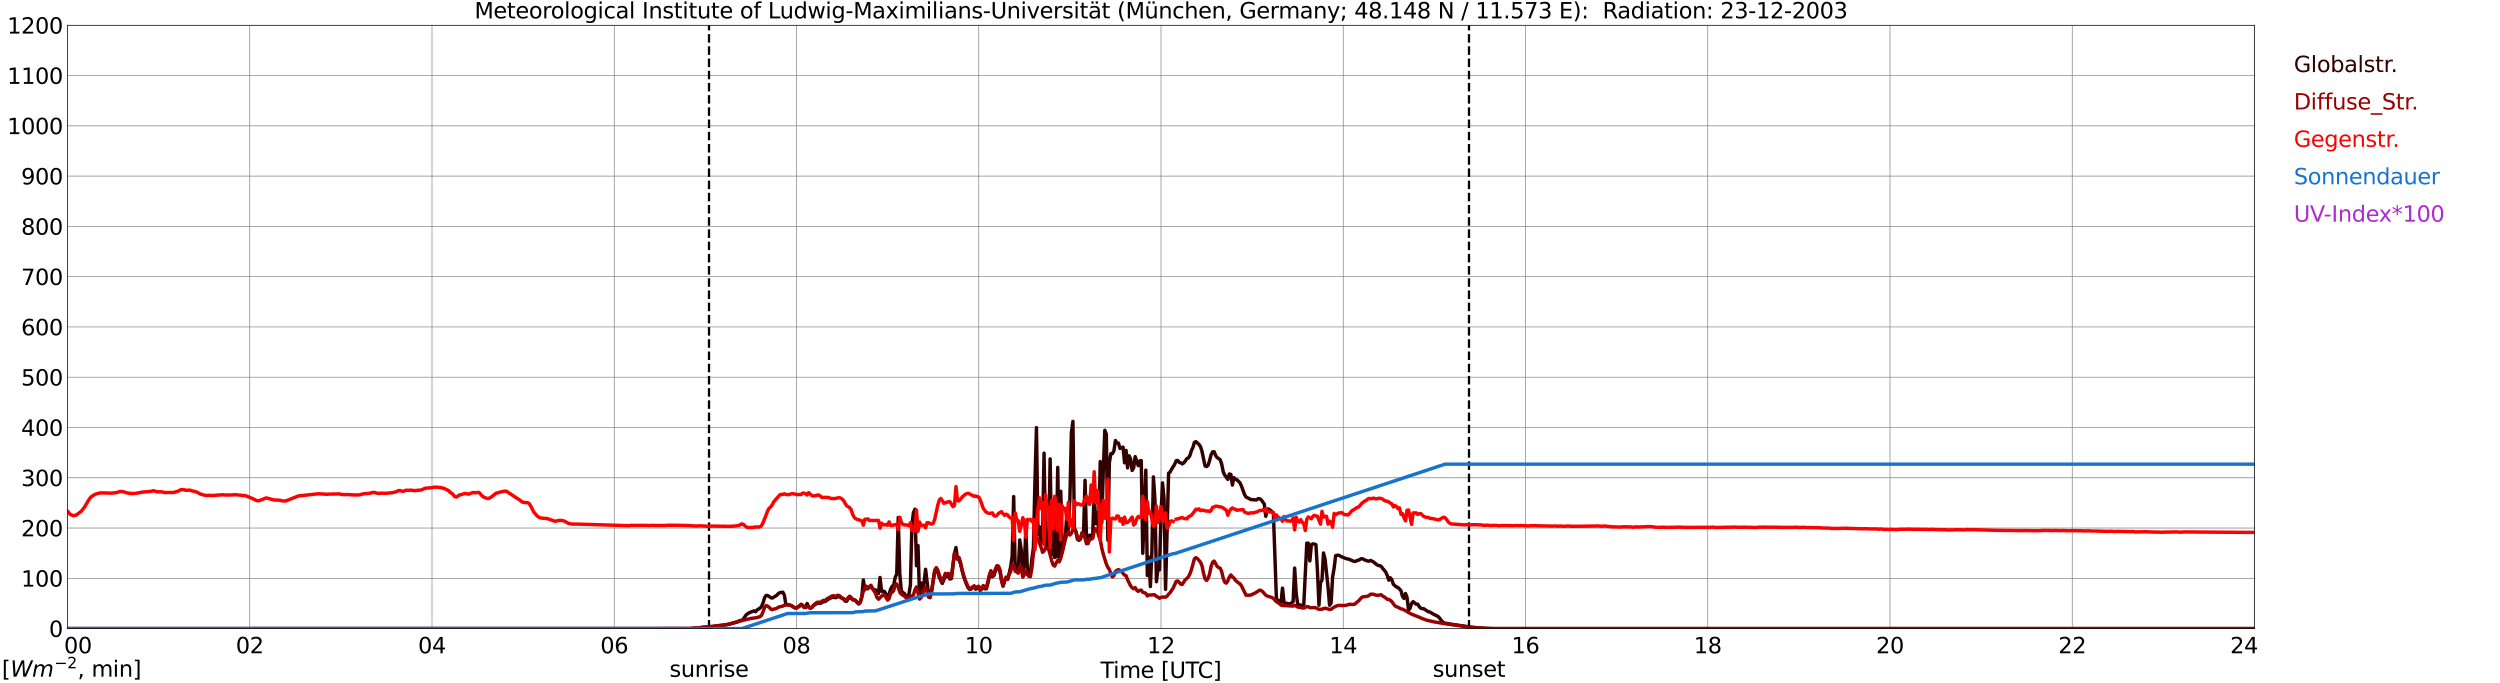 <?xml version="1.0" encoding="utf-8" standalone="no"?>
<!DOCTYPE svg PUBLIC "-//W3C//DTD SVG 1.1//EN"
  "http://www.w3.org/Graphics/SVG/1.1/DTD/svg11.dtd">
<svg xmlns:xlink="http://www.w3.org/1999/xlink" width="1085.4pt" height="296.64pt" viewBox="0 0 1085.4 296.64" xmlns="http://www.w3.org/2000/svg" version="1.1">
 <defs>
  <style type="text/css">*{stroke-linejoin: round; stroke-linecap: butt}</style>
 </defs>
 <g id="figure_1">
  <g id="patch_1">
   <path d="M 0 296.64 
L 1085.4 296.64 
L 1085.4 0 
L 0 0 
z
" style="fill: #ffffff"/>
  </g>
  <g id="axes_1">
   <g id="patch_2">
    <path d="M 29.306 272.909 
L 978.814 272.909 
L 978.814 10.976 
L 29.306 10.976 
z
" style="fill: #ffffff"/>
   </g>
   <g id="patch_3">
    <path d="M 978.814 272.909 
L 978.814 272.909 
L 978.814 10.976 
L 978.814 10.976 
z
" clip-path="url(#pfb2b4e29fb)" style="fill: #d3d3d3; opacity: 0.25; stroke: #d3d3d3; stroke-linejoin: miter"/>
   </g>
   <g id="matplotlib.axis_1">
    <g id="xtick_1">
     <g id="line2d_1">
      <path d="M 29.306 272.909 
L 29.306 10.976 
" clip-path="url(#pfb2b4e29fb)" style="fill: none; stroke: #808080; stroke-width: 0.3; stroke-linecap: square"/>
     </g>
     <g id="line2d_2"/>
     <g id="text_1">
      <!--    00 -->
      <g transform="translate(18.733 283.627) scale(0.095 -0.095)">
       <defs>
        <path id="DejaVuSans-20" transform="scale(0.016)"/>
        <path id="DejaVuSans-30" d="M 2034 4250 
Q 1547 4250 1301 3770 
Q 1056 3291 1056 2328 
Q 1056 1369 1301 889 
Q 1547 409 2034 409 
Q 2525 409 2770 889 
Q 3016 1369 3016 2328 
Q 3016 3291 2770 3770 
Q 2525 4250 2034 4250 
z
M 2034 4750 
Q 2819 4750 3233 4129 
Q 3647 3509 3647 2328 
Q 3647 1150 3233 529 
Q 2819 -91 2034 -91 
Q 1250 -91 836 529 
Q 422 1150 422 2328 
Q 422 3509 836 4129 
Q 1250 4750 2034 4750 
z
" transform="scale(0.016)"/>
       </defs>
       <use xlink:href="#DejaVuSans-20"/>
       <use xlink:href="#DejaVuSans-20" transform="translate(31.787 0)"/>
       <use xlink:href="#DejaVuSans-20" transform="translate(63.574 0)"/>
       <use xlink:href="#DejaVuSans-30" transform="translate(95.361 0)"/>
       <use xlink:href="#DejaVuSans-30" transform="translate(158.984 0)"/>
      </g>
     </g>
    </g>
    <g id="xtick_2">
     <g id="line2d_3">
      <path d="M 108.431 272.909 
L 108.431 10.976 
" clip-path="url(#pfb2b4e29fb)" style="fill: none; stroke: #808080; stroke-width: 0.3; stroke-linecap: square"/>
     </g>
     <g id="line2d_4"/>
     <g id="text_2">
      <!-- 02 -->
      <g transform="translate(102.387 283.627) scale(0.095 -0.095)">
       <defs>
        <path id="DejaVuSans-32" d="M 1228 531 
L 3431 531 
L 3431 0 
L 469 0 
L 469 531 
Q 828 903 1448 1529 
Q 2069 2156 2228 2338 
Q 2531 2678 2651 2914 
Q 2772 3150 2772 3378 
Q 2772 3750 2511 3984 
Q 2250 4219 1831 4219 
Q 1534 4219 1204 4116 
Q 875 4013 500 3803 
L 500 4441 
Q 881 4594 1212 4672 
Q 1544 4750 1819 4750 
Q 2544 4750 2975 4387 
Q 3406 4025 3406 3419 
Q 3406 3131 3298 2873 
Q 3191 2616 2906 2266 
Q 2828 2175 2409 1742 
Q 1991 1309 1228 531 
z
" transform="scale(0.016)"/>
       </defs>
       <use xlink:href="#DejaVuSans-30"/>
       <use xlink:href="#DejaVuSans-32" transform="translate(63.623 0)"/>
      </g>
     </g>
    </g>
    <g id="xtick_3">
     <g id="line2d_5">
      <path d="M 187.557 272.909 
L 187.557 10.976 
" clip-path="url(#pfb2b4e29fb)" style="fill: none; stroke: #808080; stroke-width: 0.3; stroke-linecap: square"/>
     </g>
     <g id="line2d_6"/>
     <g id="text_3">
      <!-- 04 -->
      <g transform="translate(181.513 283.627) scale(0.095 -0.095)">
       <defs>
        <path id="DejaVuSans-34" d="M 2419 4116 
L 825 1625 
L 2419 1625 
L 2419 4116 
z
M 2253 4666 
L 3047 4666 
L 3047 1625 
L 3713 1625 
L 3713 1100 
L 3047 1100 
L 3047 0 
L 2419 0 
L 2419 1100 
L 313 1100 
L 313 1709 
L 2253 4666 
z
" transform="scale(0.016)"/>
       </defs>
       <use xlink:href="#DejaVuSans-30"/>
       <use xlink:href="#DejaVuSans-34" transform="translate(63.623 0)"/>
      </g>
     </g>
    </g>
    <g id="xtick_4">
     <g id="line2d_7">
      <path d="M 266.683 272.909 
L 266.683 10.976 
" clip-path="url(#pfb2b4e29fb)" style="fill: none; stroke: #808080; stroke-width: 0.3; stroke-linecap: square"/>
     </g>
     <g id="line2d_8"/>
     <g id="text_4">
      <!-- 06 -->
      <g transform="translate(260.638 283.627) scale(0.095 -0.095)">
       <defs>
        <path id="DejaVuSans-36" d="M 2113 2584 
Q 1688 2584 1439 2293 
Q 1191 2003 1191 1497 
Q 1191 994 1439 701 
Q 1688 409 2113 409 
Q 2538 409 2786 701 
Q 3034 994 3034 1497 
Q 3034 2003 2786 2293 
Q 2538 2584 2113 2584 
z
M 3366 4563 
L 3366 3988 
Q 3128 4100 2886 4159 
Q 2644 4219 2406 4219 
Q 1781 4219 1451 3797 
Q 1122 3375 1075 2522 
Q 1259 2794 1537 2939 
Q 1816 3084 2150 3084 
Q 2853 3084 3261 2657 
Q 3669 2231 3669 1497 
Q 3669 778 3244 343 
Q 2819 -91 2113 -91 
Q 1303 -91 875 529 
Q 447 1150 447 2328 
Q 447 3434 972 4092 
Q 1497 4750 2381 4750 
Q 2619 4750 2861 4703 
Q 3103 4656 3366 4563 
z
" transform="scale(0.016)"/>
       </defs>
       <use xlink:href="#DejaVuSans-30"/>
       <use xlink:href="#DejaVuSans-36" transform="translate(63.623 0)"/>
      </g>
     </g>
    </g>
    <g id="xtick_5">
     <g id="line2d_9">
      <path d="M 345.808 272.909 
L 345.808 10.976 
" clip-path="url(#pfb2b4e29fb)" style="fill: none; stroke: #808080; stroke-width: 0.3; stroke-linecap: square"/>
     </g>
     <g id="line2d_10"/>
     <g id="text_5">
      <!-- 08 -->
      <g transform="translate(339.764 283.627) scale(0.095 -0.095)">
       <defs>
        <path id="DejaVuSans-38" d="M 2034 2216 
Q 1584 2216 1326 1975 
Q 1069 1734 1069 1313 
Q 1069 891 1326 650 
Q 1584 409 2034 409 
Q 2484 409 2743 651 
Q 3003 894 3003 1313 
Q 3003 1734 2745 1975 
Q 2488 2216 2034 2216 
z
M 1403 2484 
Q 997 2584 770 2862 
Q 544 3141 544 3541 
Q 544 4100 942 4425 
Q 1341 4750 2034 4750 
Q 2731 4750 3128 4425 
Q 3525 4100 3525 3541 
Q 3525 3141 3298 2862 
Q 3072 2584 2669 2484 
Q 3125 2378 3379 2068 
Q 3634 1759 3634 1313 
Q 3634 634 3220 271 
Q 2806 -91 2034 -91 
Q 1263 -91 848 271 
Q 434 634 434 1313 
Q 434 1759 690 2068 
Q 947 2378 1403 2484 
z
M 1172 3481 
Q 1172 3119 1398 2916 
Q 1625 2713 2034 2713 
Q 2441 2713 2670 2916 
Q 2900 3119 2900 3481 
Q 2900 3844 2670 4047 
Q 2441 4250 2034 4250 
Q 1625 4250 1398 4047 
Q 1172 3844 1172 3481 
z
" transform="scale(0.016)"/>
       </defs>
       <use xlink:href="#DejaVuSans-30"/>
       <use xlink:href="#DejaVuSans-38" transform="translate(63.623 0)"/>
      </g>
     </g>
    </g>
    <g id="xtick_6">
     <g id="line2d_11">
      <path d="M 424.934 272.909 
L 424.934 10.976 
" clip-path="url(#pfb2b4e29fb)" style="fill: none; stroke: #808080; stroke-width: 0.3; stroke-linecap: square"/>
     </g>
     <g id="line2d_12"/>
     <g id="text_6">
      <!-- 10 -->
      <g transform="translate(418.89 283.627) scale(0.095 -0.095)">
       <defs>
        <path id="DejaVuSans-31" d="M 794 531 
L 1825 531 
L 1825 4091 
L 703 3866 
L 703 4441 
L 1819 4666 
L 2450 4666 
L 2450 531 
L 3481 531 
L 3481 0 
L 794 0 
L 794 531 
z
" transform="scale(0.016)"/>
       </defs>
       <use xlink:href="#DejaVuSans-31"/>
       <use xlink:href="#DejaVuSans-30" transform="translate(63.623 0)"/>
      </g>
     </g>
    </g>
    <g id="xtick_7">
     <g id="line2d_13">
      <path d="M 504.06 272.909 
L 504.06 10.976 
" clip-path="url(#pfb2b4e29fb)" style="fill: none; stroke: #808080; stroke-width: 0.3; stroke-linecap: square"/>
     </g>
     <g id="line2d_14"/>
     <g id="text_7">
      <!-- 12 -->
      <g transform="translate(498.015 283.627) scale(0.095 -0.095)">
       <use xlink:href="#DejaVuSans-31"/>
       <use xlink:href="#DejaVuSans-32" transform="translate(63.623 0)"/>
      </g>
     </g>
    </g>
    <g id="xtick_8">
     <g id="line2d_15">
      <path d="M 583.185 272.909 
L 583.185 10.976 
" clip-path="url(#pfb2b4e29fb)" style="fill: none; stroke: #808080; stroke-width: 0.3; stroke-linecap: square"/>
     </g>
     <g id="line2d_16"/>
     <g id="text_8">
      <!-- 14 -->
      <g transform="translate(577.141 283.627) scale(0.095 -0.095)">
       <use xlink:href="#DejaVuSans-31"/>
       <use xlink:href="#DejaVuSans-34" transform="translate(63.623 0)"/>
      </g>
     </g>
    </g>
    <g id="xtick_9">
     <g id="line2d_17">
      <path d="M 662.311 272.909 
L 662.311 10.976 
" clip-path="url(#pfb2b4e29fb)" style="fill: none; stroke: #808080; stroke-width: 0.3; stroke-linecap: square"/>
     </g>
     <g id="line2d_18"/>
     <g id="text_9">
      <!-- 16 -->
      <g transform="translate(656.267 283.627) scale(0.095 -0.095)">
       <use xlink:href="#DejaVuSans-31"/>
       <use xlink:href="#DejaVuSans-36" transform="translate(63.623 0)"/>
      </g>
     </g>
    </g>
    <g id="xtick_10">
     <g id="line2d_19">
      <path d="M 741.437 272.909 
L 741.437 10.976 
" clip-path="url(#pfb2b4e29fb)" style="fill: none; stroke: #808080; stroke-width: 0.3; stroke-linecap: square"/>
     </g>
     <g id="line2d_20"/>
     <g id="text_10">
      <!-- 18 -->
      <g transform="translate(735.392 283.627) scale(0.095 -0.095)">
       <use xlink:href="#DejaVuSans-31"/>
       <use xlink:href="#DejaVuSans-38" transform="translate(63.623 0)"/>
      </g>
     </g>
    </g>
    <g id="xtick_11">
     <g id="line2d_21">
      <path d="M 820.562 272.909 
L 820.562 10.976 
" clip-path="url(#pfb2b4e29fb)" style="fill: none; stroke: #808080; stroke-width: 0.3; stroke-linecap: square"/>
     </g>
     <g id="line2d_22"/>
     <g id="text_11">
      <!-- 20 -->
      <g transform="translate(814.518 283.627) scale(0.095 -0.095)">
       <use xlink:href="#DejaVuSans-32"/>
       <use xlink:href="#DejaVuSans-30" transform="translate(63.623 0)"/>
      </g>
     </g>
    </g>
    <g id="xtick_12">
     <g id="line2d_23">
      <path d="M 899.688 272.909 
L 899.688 10.976 
" clip-path="url(#pfb2b4e29fb)" style="fill: none; stroke: #808080; stroke-width: 0.3; stroke-linecap: square"/>
     </g>
     <g id="line2d_24"/>
     <g id="text_12">
      <!-- 22 -->
      <g transform="translate(893.644 283.627) scale(0.095 -0.095)">
       <use xlink:href="#DejaVuSans-32"/>
       <use xlink:href="#DejaVuSans-32" transform="translate(63.623 0)"/>
      </g>
     </g>
    </g>
    <g id="xtick_13">
     <g id="line2d_25">
      <path d="M 978.814 272.909 
L 978.814 10.976 
" clip-path="url(#pfb2b4e29fb)" style="fill: none; stroke: #808080; stroke-width: 0.3; stroke-linecap: square"/>
     </g>
     <g id="line2d_26"/>
     <g id="text_13">
      <!-- 24    -->
      <g transform="translate(968.241 283.627) scale(0.095 -0.095)">
       <use xlink:href="#DejaVuSans-32"/>
       <use xlink:href="#DejaVuSans-34" transform="translate(63.623 0)"/>
       <use xlink:href="#DejaVuSans-20" transform="translate(127.246 0)"/>
       <use xlink:href="#DejaVuSans-20" transform="translate(159.033 0)"/>
       <use xlink:href="#DejaVuSans-20" transform="translate(190.82 0)"/>
      </g>
     </g>
    </g>
    <g id="text_14">
     <!-- Time [UTC] -->
     <g transform="translate(477.806 294.322) scale(0.095 -0.095)">
      <defs>
       <path id="DejaVuSans-54" d="M -19 4666 
L 3928 4666 
L 3928 4134 
L 2272 4134 
L 2272 0 
L 1638 0 
L 1638 4134 
L -19 4134 
L -19 4666 
z
" transform="scale(0.016)"/>
       <path id="DejaVuSans-69" d="M 603 3500 
L 1178 3500 
L 1178 0 
L 603 0 
L 603 3500 
z
M 603 4863 
L 1178 4863 
L 1178 4134 
L 603 4134 
L 603 4863 
z
" transform="scale(0.016)"/>
       <path id="DejaVuSans-6d" d="M 3328 2828 
Q 3544 3216 3844 3400 
Q 4144 3584 4550 3584 
Q 5097 3584 5394 3201 
Q 5691 2819 5691 2113 
L 5691 0 
L 5113 0 
L 5113 2094 
Q 5113 2597 4934 2840 
Q 4756 3084 4391 3084 
Q 3944 3084 3684 2787 
Q 3425 2491 3425 1978 
L 3425 0 
L 2847 0 
L 2847 2094 
Q 2847 2600 2669 2842 
Q 2491 3084 2119 3084 
Q 1678 3084 1418 2786 
Q 1159 2488 1159 1978 
L 1159 0 
L 581 0 
L 581 3500 
L 1159 3500 
L 1159 2956 
Q 1356 3278 1631 3431 
Q 1906 3584 2284 3584 
Q 2666 3584 2933 3390 
Q 3200 3197 3328 2828 
z
" transform="scale(0.016)"/>
       <path id="DejaVuSans-65" d="M 3597 1894 
L 3597 1613 
L 953 1613 
Q 991 1019 1311 708 
Q 1631 397 2203 397 
Q 2534 397 2845 478 
Q 3156 559 3463 722 
L 3463 178 
Q 3153 47 2828 -22 
Q 2503 -91 2169 -91 
Q 1331 -91 842 396 
Q 353 884 353 1716 
Q 353 2575 817 3079 
Q 1281 3584 2069 3584 
Q 2775 3584 3186 3129 
Q 3597 2675 3597 1894 
z
M 3022 2063 
Q 3016 2534 2758 2815 
Q 2500 3097 2075 3097 
Q 1594 3097 1305 2825 
Q 1016 2553 972 2059 
L 3022 2063 
z
" transform="scale(0.016)"/>
       <path id="DejaVuSans-5b" d="M 550 4863 
L 1875 4863 
L 1875 4416 
L 1125 4416 
L 1125 -397 
L 1875 -397 
L 1875 -844 
L 550 -844 
L 550 4863 
z
" transform="scale(0.016)"/>
       <path id="DejaVuSans-55" d="M 556 4666 
L 1191 4666 
L 1191 1831 
Q 1191 1081 1462 751 
Q 1734 422 2344 422 
Q 2950 422 3222 751 
Q 3494 1081 3494 1831 
L 3494 4666 
L 4128 4666 
L 4128 1753 
Q 4128 841 3676 375 
Q 3225 -91 2344 -91 
Q 1459 -91 1007 375 
Q 556 841 556 1753 
L 556 4666 
z
" transform="scale(0.016)"/>
       <path id="DejaVuSans-43" d="M 4122 4306 
L 4122 3641 
Q 3803 3938 3442 4084 
Q 3081 4231 2675 4231 
Q 1875 4231 1450 3742 
Q 1025 3253 1025 2328 
Q 1025 1406 1450 917 
Q 1875 428 2675 428 
Q 3081 428 3442 575 
Q 3803 722 4122 1019 
L 4122 359 
Q 3791 134 3420 21 
Q 3050 -91 2638 -91 
Q 1578 -91 968 557 
Q 359 1206 359 2328 
Q 359 3453 968 4101 
Q 1578 4750 2638 4750 
Q 3056 4750 3426 4639 
Q 3797 4528 4122 4306 
z
" transform="scale(0.016)"/>
       <path id="DejaVuSans-5d" d="M 1947 4863 
L 1947 -844 
L 622 -844 
L 622 -397 
L 1369 -397 
L 1369 4416 
L 622 4416 
L 622 4863 
L 1947 4863 
z
" transform="scale(0.016)"/>
      </defs>
      <use xlink:href="#DejaVuSans-54"/>
      <use xlink:href="#DejaVuSans-69" transform="translate(57.959 0)"/>
      <use xlink:href="#DejaVuSans-6d" transform="translate(85.742 0)"/>
      <use xlink:href="#DejaVuSans-65" transform="translate(183.154 0)"/>
      <use xlink:href="#DejaVuSans-20" transform="translate(244.678 0)"/>
      <use xlink:href="#DejaVuSans-5b" transform="translate(276.465 0)"/>
      <use xlink:href="#DejaVuSans-55" transform="translate(315.479 0)"/>
      <use xlink:href="#DejaVuSans-54" transform="translate(388.672 0)"/>
      <use xlink:href="#DejaVuSans-43" transform="translate(443.881 0)"/>
      <use xlink:href="#DejaVuSans-5d" transform="translate(513.705 0)"/>
     </g>
    </g>
   </g>
   <g id="matplotlib.axis_2">
    <g id="ytick_1">
     <g id="line2d_27">
      <path d="M 29.306 272.909 
L 978.814 272.909 
" clip-path="url(#pfb2b4e29fb)" style="fill: none; stroke: #808080; stroke-width: 0.3; stroke-linecap: square"/>
     </g>
     <g id="line2d_28"/>
     <g id="text_15">
      <!-- 0 -->
      <g transform="translate(21.261 276.518) scale(0.095 -0.095)">
       <use xlink:href="#DejaVuSans-30"/>
      </g>
     </g>
    </g>
    <g id="ytick_2">
     <g id="line2d_29">
      <path d="M 29.306 251.081 
L 978.814 251.081 
" clip-path="url(#pfb2b4e29fb)" style="fill: none; stroke: #808080; stroke-width: 0.3; stroke-linecap: square"/>
     </g>
     <g id="line2d_30"/>
     <g id="text_16">
      <!-- 100 -->
      <g transform="translate(9.173 254.69) scale(0.095 -0.095)">
       <use xlink:href="#DejaVuSans-31"/>
       <use xlink:href="#DejaVuSans-30" transform="translate(63.623 0)"/>
       <use xlink:href="#DejaVuSans-30" transform="translate(127.246 0)"/>
      </g>
     </g>
    </g>
    <g id="ytick_3">
     <g id="line2d_31">
      <path d="M 29.306 229.253 
L 978.814 229.253 
" clip-path="url(#pfb2b4e29fb)" style="fill: none; stroke: #808080; stroke-width: 0.3; stroke-linecap: square"/>
     </g>
     <g id="line2d_32"/>
     <g id="text_17">
      <!-- 200 -->
      <g transform="translate(9.173 232.863) scale(0.095 -0.095)">
       <use xlink:href="#DejaVuSans-32"/>
       <use xlink:href="#DejaVuSans-30" transform="translate(63.623 0)"/>
       <use xlink:href="#DejaVuSans-30" transform="translate(127.246 0)"/>
      </g>
     </g>
    </g>
    <g id="ytick_4">
     <g id="line2d_33">
      <path d="M 29.306 207.426 
L 978.814 207.426 
" clip-path="url(#pfb2b4e29fb)" style="fill: none; stroke: #808080; stroke-width: 0.3; stroke-linecap: square"/>
     </g>
     <g id="line2d_34"/>
     <g id="text_18">
      <!-- 300 -->
      <g transform="translate(9.173 211.035) scale(0.095 -0.095)">
       <defs>
        <path id="DejaVuSans-33" d="M 2597 2516 
Q 3050 2419 3304 2112 
Q 3559 1806 3559 1356 
Q 3559 666 3084 287 
Q 2609 -91 1734 -91 
Q 1441 -91 1130 -33 
Q 819 25 488 141 
L 488 750 
Q 750 597 1062 519 
Q 1375 441 1716 441 
Q 2309 441 2620 675 
Q 2931 909 2931 1356 
Q 2931 1769 2642 2001 
Q 2353 2234 1838 2234 
L 1294 2234 
L 1294 2753 
L 1863 2753 
Q 2328 2753 2575 2939 
Q 2822 3125 2822 3475 
Q 2822 3834 2567 4026 
Q 2313 4219 1838 4219 
Q 1578 4219 1281 4162 
Q 984 4106 628 3988 
L 628 4550 
Q 988 4650 1302 4700 
Q 1616 4750 1894 4750 
Q 2613 4750 3031 4423 
Q 3450 4097 3450 3541 
Q 3450 3153 3228 2886 
Q 3006 2619 2597 2516 
z
" transform="scale(0.016)"/>
       </defs>
       <use xlink:href="#DejaVuSans-33"/>
       <use xlink:href="#DejaVuSans-30" transform="translate(63.623 0)"/>
       <use xlink:href="#DejaVuSans-30" transform="translate(127.246 0)"/>
      </g>
     </g>
    </g>
    <g id="ytick_5">
     <g id="line2d_35">
      <path d="M 29.306 185.598 
L 978.814 185.598 
" clip-path="url(#pfb2b4e29fb)" style="fill: none; stroke: #808080; stroke-width: 0.3; stroke-linecap: square"/>
     </g>
     <g id="line2d_36"/>
     <g id="text_19">
      <!-- 400 -->
      <g transform="translate(9.173 189.207) scale(0.095 -0.095)">
       <use xlink:href="#DejaVuSans-34"/>
       <use xlink:href="#DejaVuSans-30" transform="translate(63.623 0)"/>
       <use xlink:href="#DejaVuSans-30" transform="translate(127.246 0)"/>
      </g>
     </g>
    </g>
    <g id="ytick_6">
     <g id="line2d_37">
      <path d="M 29.306 163.77 
L 978.814 163.77 
" clip-path="url(#pfb2b4e29fb)" style="fill: none; stroke: #808080; stroke-width: 0.3; stroke-linecap: square"/>
     </g>
     <g id="line2d_38"/>
     <g id="text_20">
      <!-- 500 -->
      <g transform="translate(9.173 167.379) scale(0.095 -0.095)">
       <defs>
        <path id="DejaVuSans-35" d="M 691 4666 
L 3169 4666 
L 3169 4134 
L 1269 4134 
L 1269 2991 
Q 1406 3038 1543 3061 
Q 1681 3084 1819 3084 
Q 2600 3084 3056 2656 
Q 3513 2228 3513 1497 
Q 3513 744 3044 326 
Q 2575 -91 1722 -91 
Q 1428 -91 1123 -41 
Q 819 9 494 109 
L 494 744 
Q 775 591 1075 516 
Q 1375 441 1709 441 
Q 2250 441 2565 725 
Q 2881 1009 2881 1497 
Q 2881 1984 2565 2268 
Q 2250 2553 1709 2553 
Q 1456 2553 1204 2497 
Q 953 2441 691 2322 
L 691 4666 
z
" transform="scale(0.016)"/>
       </defs>
       <use xlink:href="#DejaVuSans-35"/>
       <use xlink:href="#DejaVuSans-30" transform="translate(63.623 0)"/>
       <use xlink:href="#DejaVuSans-30" transform="translate(127.246 0)"/>
      </g>
     </g>
    </g>
    <g id="ytick_7">
     <g id="line2d_39">
      <path d="M 29.306 141.942 
L 978.814 141.942 
" clip-path="url(#pfb2b4e29fb)" style="fill: none; stroke: #808080; stroke-width: 0.3; stroke-linecap: square"/>
     </g>
     <g id="line2d_40"/>
     <g id="text_21">
      <!-- 600 -->
      <g transform="translate(9.173 145.551) scale(0.095 -0.095)">
       <use xlink:href="#DejaVuSans-36"/>
       <use xlink:href="#DejaVuSans-30" transform="translate(63.623 0)"/>
       <use xlink:href="#DejaVuSans-30" transform="translate(127.246 0)"/>
      </g>
     </g>
    </g>
    <g id="ytick_8">
     <g id="line2d_41">
      <path d="M 29.306 120.114 
L 978.814 120.114 
" clip-path="url(#pfb2b4e29fb)" style="fill: none; stroke: #808080; stroke-width: 0.3; stroke-linecap: square"/>
     </g>
     <g id="line2d_42"/>
     <g id="text_22">
      <!-- 700 -->
      <g transform="translate(9.173 123.724) scale(0.095 -0.095)">
       <defs>
        <path id="DejaVuSans-37" d="M 525 4666 
L 3525 4666 
L 3525 4397 
L 1831 0 
L 1172 0 
L 2766 4134 
L 525 4134 
L 525 4666 
z
" transform="scale(0.016)"/>
       </defs>
       <use xlink:href="#DejaVuSans-37"/>
       <use xlink:href="#DejaVuSans-30" transform="translate(63.623 0)"/>
       <use xlink:href="#DejaVuSans-30" transform="translate(127.246 0)"/>
      </g>
     </g>
    </g>
    <g id="ytick_9">
     <g id="line2d_43">
      <path d="M 29.306 98.287 
L 978.814 98.287 
" clip-path="url(#pfb2b4e29fb)" style="fill: none; stroke: #808080; stroke-width: 0.3; stroke-linecap: square"/>
     </g>
     <g id="line2d_44"/>
     <g id="text_23">
      <!-- 800 -->
      <g transform="translate(9.173 101.896) scale(0.095 -0.095)">
       <use xlink:href="#DejaVuSans-38"/>
       <use xlink:href="#DejaVuSans-30" transform="translate(63.623 0)"/>
       <use xlink:href="#DejaVuSans-30" transform="translate(127.246 0)"/>
      </g>
     </g>
    </g>
    <g id="ytick_10">
     <g id="line2d_45">
      <path d="M 29.306 76.459 
L 978.814 76.459 
" clip-path="url(#pfb2b4e29fb)" style="fill: none; stroke: #808080; stroke-width: 0.3; stroke-linecap: square"/>
     </g>
     <g id="line2d_46"/>
     <g id="text_24">
      <!-- 900 -->
      <g transform="translate(9.173 80.068) scale(0.095 -0.095)">
       <defs>
        <path id="DejaVuSans-39" d="M 703 97 
L 703 672 
Q 941 559 1184 500 
Q 1428 441 1663 441 
Q 2288 441 2617 861 
Q 2947 1281 2994 2138 
Q 2813 1869 2534 1725 
Q 2256 1581 1919 1581 
Q 1219 1581 811 2004 
Q 403 2428 403 3163 
Q 403 3881 828 4315 
Q 1253 4750 1959 4750 
Q 2769 4750 3195 4129 
Q 3622 3509 3622 2328 
Q 3622 1225 3098 567 
Q 2575 -91 1691 -91 
Q 1453 -91 1209 -44 
Q 966 3 703 97 
z
M 1959 2075 
Q 2384 2075 2632 2365 
Q 2881 2656 2881 3163 
Q 2881 3666 2632 3958 
Q 2384 4250 1959 4250 
Q 1534 4250 1286 3958 
Q 1038 3666 1038 3163 
Q 1038 2656 1286 2365 
Q 1534 2075 1959 2075 
z
" transform="scale(0.016)"/>
       </defs>
       <use xlink:href="#DejaVuSans-39"/>
       <use xlink:href="#DejaVuSans-30" transform="translate(63.623 0)"/>
       <use xlink:href="#DejaVuSans-30" transform="translate(127.246 0)"/>
      </g>
     </g>
    </g>
    <g id="ytick_11">
     <g id="line2d_47">
      <path d="M 29.306 54.631 
L 978.814 54.631 
" clip-path="url(#pfb2b4e29fb)" style="fill: none; stroke: #808080; stroke-width: 0.3; stroke-linecap: square"/>
     </g>
     <g id="line2d_48"/>
     <g id="text_25">
      <!-- 1000 -->
      <g transform="translate(3.128 58.24) scale(0.095 -0.095)">
       <use xlink:href="#DejaVuSans-31"/>
       <use xlink:href="#DejaVuSans-30" transform="translate(63.623 0)"/>
       <use xlink:href="#DejaVuSans-30" transform="translate(127.246 0)"/>
       <use xlink:href="#DejaVuSans-30" transform="translate(190.869 0)"/>
      </g>
     </g>
    </g>
    <g id="ytick_12">
     <g id="line2d_49">
      <path d="M 29.306 32.803 
L 978.814 32.803 
" clip-path="url(#pfb2b4e29fb)" style="fill: none; stroke: #808080; stroke-width: 0.3; stroke-linecap: square"/>
     </g>
     <g id="line2d_50"/>
     <g id="text_26">
      <!-- 1100 -->
      <g transform="translate(3.128 36.413) scale(0.095 -0.095)">
       <use xlink:href="#DejaVuSans-31"/>
       <use xlink:href="#DejaVuSans-31" transform="translate(63.623 0)"/>
       <use xlink:href="#DejaVuSans-30" transform="translate(127.246 0)"/>
       <use xlink:href="#DejaVuSans-30" transform="translate(190.869 0)"/>
      </g>
     </g>
    </g>
    <g id="ytick_13">
     <g id="line2d_51">
      <path d="M 29.306 10.976 
L 978.814 10.976 
" clip-path="url(#pfb2b4e29fb)" style="fill: none; stroke: #808080; stroke-width: 0.3; stroke-linecap: square"/>
     </g>
     <g id="line2d_52"/>
     <g id="text_27">
      <!-- 1200 -->
      <g transform="translate(3.128 14.585) scale(0.095 -0.095)">
       <use xlink:href="#DejaVuSans-31"/>
       <use xlink:href="#DejaVuSans-32" transform="translate(63.623 0)"/>
       <use xlink:href="#DejaVuSans-30" transform="translate(127.246 0)"/>
       <use xlink:href="#DejaVuSans-30" transform="translate(190.869 0)"/>
      </g>
     </g>
    </g>
   </g>
   <g id="line2d_53">
    <path d="M 307.828 272.909 
L 307.828 10.976 
" clip-path="url(#pfb2b4e29fb)" style="fill: none; stroke-dasharray: 3.7,1.6; stroke-dashoffset: 0; stroke: #000000"/>
   </g>
   <g id="line2d_54">
    <path d="M 637.782 272.909 
L 637.782 10.976 
" clip-path="url(#pfb2b4e29fb)" style="fill: none; stroke-dasharray: 3.7,1.6; stroke-dashoffset: 0; stroke: #000000"/>
   </g>
   <g id="line2d_55">
    <path d="M 29.306 272.909 
L 299.652 272.909 
L 300.971 272.675 
L 302.949 272.592 
L 305.586 272.348 
L 308.883 272.06 
L 310.202 271.896 
L 315.477 271.2 
L 320.093 270.054 
L 320.752 269.643 
L 321.411 269.399 
L 322.071 269.316 
L 322.73 268.744 
L 324.049 266.819 
L 325.368 266 
L 327.346 265.221 
L 328.005 265.59 
L 328.665 264.852 
L 329.983 263.992 
L 330.643 263.296 
L 331.302 261.659 
L 331.961 259.489 
L 332.621 258.505 
L 333.28 258.588 
L 333.94 258.956 
L 334.599 259.489 
L 335.258 259.653 
L 336.577 258.874 
L 337.236 258.463 
L 337.896 257.728 
L 338.555 257.317 
L 339.874 257.112 
L 340.533 258.382 
L 341.193 262.397 
L 343.171 262.805 
L 343.83 263.051 
L 344.49 263.543 
L 345.149 263.87 
L 345.808 263.87 
L 347.127 263.01 
L 347.787 262.355 
L 348.446 262.724 
L 349.105 263.584 
L 349.765 263.623 
L 350.424 262.028 
L 351.083 263.42 
L 351.743 264.117 
L 352.402 263.87 
L 353.062 263.051 
L 354.38 262.15 
L 355.04 261.822 
L 355.699 261.945 
L 356.359 261.903 
L 357.018 261.412 
L 358.337 261.126 
L 359.655 260.144 
L 360.974 259.448 
L 361.634 259.323 
L 362.952 259.489 
L 363.612 259.079 
L 364.271 258.956 
L 365.59 259.775 
L 366.249 260.102 
L 366.909 260.962 
L 367.568 261.043 
L 368.227 259.98 
L 368.887 259.242 
L 370.206 260.225 
L 370.865 260.43 
L 371.524 260.799 
L 372.184 261.7 
L 372.843 262.233 
L 373.502 261.617 
L 374.162 259.201 
L 374.821 251.788 
L 375.481 256.049 
L 376.14 255.189 
L 376.799 255.597 
L 377.459 254.859 
L 378.118 254.368 
L 378.777 255.556 
L 379.437 256.088 
L 380.096 256.088 
L 380.756 257.481 
L 381.415 257.686 
L 382.074 250.725 
L 382.734 256.704 
L 383.393 256.662 
L 384.053 256.826 
L 384.712 258.096 
L 385.371 258.382 
L 386.031 257.933 
L 386.69 255.719 
L 387.349 254.532 
L 388.009 254.041 
L 388.668 250.684 
L 389.328 249.208 
L 389.987 224.678 
L 390.646 249.005 
L 391.306 256.499 
L 391.965 257.236 
L 392.624 257.645 
L 393.284 258.71 
L 393.943 259.079 
L 394.603 258.096 
L 395.262 253.999 
L 395.921 227.832 
L 396.581 222.589 
L 397.24 221.074 
L 397.899 245.604 
L 398.559 236.841 
L 399.218 258.751 
L 399.878 253.1 
L 400.537 255.719 
L 401.196 252.853 
L 401.856 247.161 
L 403.175 258.341 
L 403.834 258.668 
L 404.493 256.294 
L 405.812 248.104 
L 406.471 247.366 
L 407.131 248.39 
L 407.79 250.52 
L 408.45 252.076 
L 409.109 253.305 
L 410.428 250.068 
L 411.087 250.356 
L 411.746 249.824 
L 412.406 251.419 
L 413.065 251.175 
L 414.384 240.444 
L 415.043 237.701 
L 415.703 242.78 
L 416.362 242.902 
L 417.022 244.786 
L 418.34 250.273 
L 419.659 253.836 
L 420.318 255.228 
L 420.978 255.883 
L 421.637 255.719 
L 422.956 254.615 
L 423.615 255.802 
L 424.275 255.353 
L 424.934 255.106 
L 425.593 256.294 
L 426.253 255.719 
L 426.912 254.656 
L 427.572 255.597 
L 428.231 255.639 
L 428.89 253.222 
L 429.55 250.273 
L 430.209 248.39 
L 430.869 250.356 
L 431.528 249.865 
L 432.187 247.776 
L 432.847 246.589 
L 433.506 246.792 
L 434.165 248.062 
L 434.825 252.199 
L 435.484 254.493 
L 436.144 252.362 
L 436.803 250.847 
L 437.462 251.544 
L 438.122 249.086 
L 438.781 246.096 
L 439.44 241.551 
L 440.1 215.587 
L 440.759 247.08 
L 442.078 248.021 
L 442.737 234.424 
L 443.397 238.849 
L 444.056 247.857 
L 444.716 245.441 
L 445.375 229.96 
L 446.034 247.161 
L 446.694 248.717 
L 447.353 248.717 
L 448.012 242.575 
L 448.672 237.742 
L 449.331 209.076 
L 449.991 185.65 
L 450.65 232.172 
L 451.309 228.692 
L 451.969 236.144 
L 452.628 232.501 
L 453.287 196.75 
L 453.947 236.227 
L 454.606 237.661 
L 455.266 237.906 
L 455.925 199.247 
L 456.584 240.813 
L 457.244 220.461 
L 457.903 242.042 
L 458.563 241.673 
L 459.222 202.933 
L 459.881 242.206 
L 460.541 213.293 
L 461.2 239.298 
L 461.859 235.204 
L 462.519 234.016 
L 463.178 222.672 
L 463.838 229.797 
L 464.497 216.897 
L 465.156 187.903 
L 465.816 182.948 
L 466.475 229.225 
L 467.134 230.984 
L 467.794 234.138 
L 468.453 234.588 
L 469.113 234.055 
L 469.772 231.478 
L 470.431 231.681 
L 471.091 208.543 
L 471.75 235.9 
L 472.409 235.736 
L 473.069 232.338 
L 473.728 232.704 
L 474.388 233.278 
L 475.047 213.212 
L 475.706 227.341 
L 476.366 222.509 
L 477.025 230.618 
L 477.685 200.393 
L 478.344 226.848 
L 479.003 204.49 
L 479.663 186.838 
L 480.322 188.558 
L 480.981 234.507 
L 481.641 200.803 
L 482.3 196.953 
L 482.96 196.953 
L 483.619 195.765 
L 484.278 191.26 
L 484.938 192.325 
L 485.597 192.408 
L 486.256 194.7 
L 487.575 194.128 
L 488.235 200.925 
L 488.894 195.56 
L 489.553 203.136 
L 490.213 197.896 
L 490.872 199.33 
L 491.532 204.243 
L 492.191 203.097 
L 492.85 198.264 
L 494.169 202.154 
L 494.828 200.107 
L 495.488 199.984 
L 496.147 240.2 
L 497.466 204.121 
L 498.125 249.824 
L 498.785 241.878 
L 499.444 254.656 
L 500.103 239.545 
L 500.763 207.07 
L 501.422 216.938 
L 502.082 252.568 
L 502.741 246.875 
L 503.4 247.407 
L 504.06 223.408 
L 504.719 209.65 
L 505.379 216.488 
L 506.038 255.883 
L 507.357 205.43 
L 508.016 204.939 
L 508.675 203.669 
L 509.994 201.58 
L 510.654 200.026 
L 511.313 199.901 
L 511.972 200.762 
L 512.632 200.925 
L 513.291 201.416 
L 513.95 200.967 
L 514.61 200.148 
L 515.269 199.124 
L 515.929 198.836 
L 516.588 197.813 
L 517.247 195.684 
L 517.907 194.292 
L 518.566 192.081 
L 519.226 191.753 
L 520.544 192.941 
L 521.204 193.923 
L 521.863 196.012 
L 523.182 202.276 
L 523.841 202.564 
L 524.501 201.99 
L 525.16 199.943 
L 525.819 197.404 
L 526.479 196.175 
L 527.138 196.134 
L 527.797 197.813 
L 528.457 198.673 
L 529.116 199.083 
L 529.776 199.657 
L 530.435 201.622 
L 531.094 204.898 
L 531.754 206.332 
L 533.073 208.133 
L 533.732 205.799 
L 534.391 205.963 
L 535.051 210.591 
L 535.71 207.356 
L 536.369 208.093 
L 537.029 208.296 
L 538.348 209.608 
L 539.007 211.082 
L 540.326 214.685 
L 540.985 215.834 
L 542.304 216.447 
L 542.963 216.857 
L 544.941 217.021 
L 545.601 217.021 
L 546.26 216.488 
L 546.919 216.528 
L 547.579 217.021 
L 548.898 218.822 
L 549.557 224.146 
L 550.216 220.994 
L 550.876 221.033 
L 552.195 222.098 
L 552.854 222.917 
L 554.173 260.144 
L 556.151 261.617 
L 556.81 255.353 
L 557.47 261.537 
L 558.129 261.903 
L 558.788 261.945 
L 559.448 262.15 
L 560.107 262.233 
L 561.426 261.209 
L 562.085 246.628 
L 562.745 257.522 
L 563.404 262.355 
L 565.382 262.929 
L 566.042 262.682 
L 567.36 235.817 
L 568.02 235.858 
L 568.679 243.516 
L 569.338 236.513 
L 569.998 236.144 
L 570.657 236.227 
L 571.317 236.472 
L 571.976 247.735 
L 572.635 262.724 
L 573.295 252.976 
L 573.954 251.913 
L 574.613 240.075 
L 575.273 242.697 
L 576.592 254.942 
L 577.251 262.763 
L 577.91 261.781 
L 578.57 250.52 
L 579.229 246.628 
L 579.889 241.224 
L 580.548 241.06 
L 581.207 241.06 
L 582.526 241.756 
L 584.504 242.575 
L 585.164 242.656 
L 585.823 242.861 
L 587.801 243.721 
L 588.46 243.721 
L 589.12 243.393 
L 589.779 243.23 
L 591.098 242.533 
L 591.757 242.656 
L 592.417 243.066 
L 593.736 243.557 
L 594.395 243.64 
L 595.054 243.313 
L 596.373 244.009 
L 597.692 245.113 
L 598.351 245.482 
L 599.011 245.604 
L 599.67 245.893 
L 600.329 246.833 
L 600.989 247.53 
L 601.648 248.431 
L 602.307 249.905 
L 602.967 251.871 
L 603.626 250.847 
L 604.286 251.749 
L 604.945 253.672 
L 606.264 254.859 
L 606.923 255.025 
L 608.242 256.416 
L 608.901 258.915 
L 609.561 259.817 
L 610.22 257.686 
L 610.879 259.365 
L 611.539 264.813 
L 612.198 264.075 
L 612.858 261.986 
L 613.517 261.209 
L 614.836 262.314 
L 615.495 262.272 
L 616.154 263.337 
L 616.814 264.075 
L 617.473 264.239 
L 618.133 264.28 
L 620.111 265.59 
L 620.77 265.712 
L 622.748 266.86 
L 624.067 267.474 
L 624.726 268.006 
L 626.045 269.726 
L 626.705 270.3 
L 627.364 270.545 
L 631.32 271.2 
L 635.276 271.774 
L 637.914 272.184 
L 641.87 272.592 
L 648.464 272.909 
L 978.154 272.909 
L 978.154 272.909 
" clip-path="url(#pfb2b4e29fb)" style="fill: none; stroke: #330000; stroke-width: 1.5; stroke-linecap: square"/>
   </g>
   <g id="line2d_56">
    <path d="M 29.306 272.909 
L 300.311 272.865 
L 303.608 272.529 
L 304.267 272.488 
L 304.927 272.319 
L 309.543 271.942 
L 311.521 271.649 
L 314.158 271.396 
L 316.796 270.977 
L 318.774 270.305 
L 320.752 269.759 
L 326.027 268.5 
L 327.346 268.332 
L 328.665 268.122 
L 329.983 267.703 
L 330.643 267.116 
L 331.302 265.603 
L 331.961 263.673 
L 332.621 262.918 
L 333.28 263.169 
L 333.94 263.673 
L 334.599 264.387 
L 335.258 264.721 
L 335.918 264.429 
L 336.577 264.344 
L 337.236 264.093 
L 337.896 263.673 
L 338.555 263.42 
L 339.215 263.337 
L 339.874 263.128 
L 340.533 262.792 
L 341.852 262.582 
L 343.171 262.75 
L 345.149 263.966 
L 345.808 264.01 
L 346.468 263.673 
L 347.787 262.665 
L 348.446 263.043 
L 349.105 263.756 
L 349.765 263.798 
L 350.424 263.379 
L 351.083 263.464 
L 351.743 263.966 
L 352.402 263.756 
L 353.062 262.875 
L 354.38 261.742 
L 355.04 261.406 
L 355.699 261.491 
L 356.359 261.447 
L 357.018 260.86 
L 357.677 260.65 
L 358.337 260.609 
L 358.996 260.022 
L 360.974 258.887 
L 361.634 258.636 
L 362.952 258.845 
L 363.612 258.468 
L 364.271 258.509 
L 365.59 259.6 
L 366.249 259.854 
L 366.909 260.609 
L 367.568 260.567 
L 368.227 259.432 
L 368.887 258.845 
L 369.546 259.391 
L 370.206 260.441 
L 370.865 260.356 
L 372.843 261.91 
L 373.502 261.323 
L 374.821 256.662 
L 376.14 254.521 
L 376.799 254.984 
L 377.459 254.899 
L 378.118 254.102 
L 378.777 255.444 
L 380.096 257.586 
L 380.756 259.432 
L 381.415 260.146 
L 383.393 258.217 
L 384.053 258.426 
L 385.371 260.524 
L 386.031 259.895 
L 386.69 257.586 
L 387.349 257.167 
L 388.009 256.411 
L 388.668 253.934 
L 389.328 253.515 
L 389.987 254.942 
L 390.646 257.125 
L 391.306 257.922 
L 391.965 258.426 
L 392.624 258.762 
L 393.943 260.063 
L 394.603 259.6 
L 395.262 258.972 
L 395.921 258.677 
L 396.581 258.258 
L 397.24 256.075 
L 397.899 254.816 
L 399.218 260.105 
L 399.878 259.476 
L 400.537 258.131 
L 401.196 255.781 
L 401.856 254.984 
L 403.175 259.264 
L 403.834 259.476 
L 404.493 256.621 
L 405.812 247.554 
L 406.471 246.462 
L 407.131 247.427 
L 407.79 249.61 
L 408.45 251.205 
L 409.109 252.465 
L 410.428 248.94 
L 411.087 249.359 
L 411.746 248.94 
L 412.406 250.786 
L 413.065 250.367 
L 414.384 240.124 
L 415.043 240.628 
L 415.703 242.474 
L 416.362 242.014 
L 417.022 244.153 
L 417.681 247.344 
L 419 251.71 
L 420.318 254.816 
L 420.978 255.488 
L 421.637 255.279 
L 422.956 254.312 
L 423.615 255.32 
L 424.275 254.733 
L 424.934 254.521 
L 425.593 255.781 
L 426.253 255.193 
L 426.912 254.229 
L 427.572 255.235 
L 428.231 255.067 
L 428.89 252.633 
L 429.55 249.654 
L 430.209 247.763 
L 430.869 249.822 
L 431.528 249.191 
L 432.187 246.925 
L 432.847 245.58 
L 433.506 245.79 
L 434.165 247.427 
L 434.825 251.793 
L 435.484 254.27 
L 436.144 251.919 
L 436.803 250.533 
L 437.462 251.542 
L 438.122 249.4 
L 438.781 248.226 
L 439.44 245.076 
L 440.1 245.288 
L 440.759 248.016 
L 441.419 248.309 
L 442.078 248.855 
L 442.737 245.958 
L 443.397 246.504 
L 444.056 250.577 
L 444.716 249.485 
L 445.375 247.931 
L 446.034 249.359 
L 446.694 250.199 
L 447.353 250.367 
L 448.012 246.63 
L 448.672 240.292 
L 449.331 236.136 
L 449.991 233.702 
L 450.65 233.953 
L 451.309 235.926 
L 451.969 237.48 
L 452.628 239.787 
L 453.287 239.242 
L 453.947 237.816 
L 454.606 238.067 
L 455.266 238.572 
L 455.925 240.796 
L 456.584 243.439 
L 457.244 245.329 
L 457.903 245.79 
L 458.563 244.321 
L 459.222 243.273 
L 459.881 243.943 
L 460.541 242.348 
L 461.2 239.872 
L 462.519 234.162 
L 463.178 232.065 
L 463.838 230.888 
L 464.497 232.274 
L 465.156 231.56 
L 465.816 229.797 
L 466.475 229.755 
L 467.134 230.722 
L 467.794 233.283 
L 468.453 234.457 
L 469.113 233.492 
L 469.772 231.351 
L 470.431 231.897 
L 471.091 233.743 
L 471.75 236.053 
L 472.409 235.967 
L 473.069 234.038 
L 473.728 234.079 
L 474.388 233.702 
L 475.047 230.722 
L 475.706 229.546 
L 476.366 230.091 
L 477.025 232.737 
L 477.685 234.289 
L 478.344 237.941 
L 479.003 240.586 
L 480.322 244.867 
L 480.981 246.336 
L 481.641 247.218 
L 482.3 249.232 
L 482.96 250.45 
L 483.619 249.946 
L 484.278 248.099 
L 484.938 247.595 
L 485.597 247.303 
L 486.916 247.973 
L 487.575 248.94 
L 488.235 249.695 
L 488.894 249.946 
L 489.553 251.71 
L 490.872 254.353 
L 491.532 255.193 
L 492.191 255.612 
L 492.85 255.11 
L 493.51 256.243 
L 494.169 256.748 
L 494.828 256.326 
L 495.488 256.202 
L 496.147 257.167 
L 496.807 257.293 
L 497.466 257.627 
L 498.125 258.719 
L 498.785 258.299 
L 500.103 258.341 
L 500.763 258.173 
L 501.422 258.299 
L 502.082 258.93 
L 502.741 259.223 
L 503.4 259.727 
L 504.06 259.349 
L 505.379 259.181 
L 506.038 259.264 
L 506.697 258.845 
L 507.357 257.922 
L 508.016 257.293 
L 509.335 255.32 
L 510.654 252.423 
L 511.313 252.214 
L 511.972 252.843 
L 512.632 253.641 
L 513.291 253.724 
L 514.61 251.668 
L 515.269 251.164 
L 515.929 250.45 
L 516.588 249.232 
L 517.247 247.386 
L 518.566 242.601 
L 519.226 242.097 
L 519.885 242.516 
L 521.204 244.07 
L 521.863 245.666 
L 522.522 248.813 
L 523.182 251.332 
L 523.841 252.004 
L 524.501 251.205 
L 525.16 249.149 
L 525.819 245.958 
L 526.479 244.07 
L 527.138 243.607 
L 528.457 245.917 
L 529.116 246.421 
L 529.776 246.713 
L 530.435 248.226 
L 531.094 251.123 
L 531.754 252.801 
L 532.413 253.179 
L 533.073 252.214 
L 533.732 250.533 
L 534.391 249.61 
L 535.051 250.409 
L 535.71 250.954 
L 536.369 251.961 
L 537.688 253.052 
L 538.348 253.473 
L 539.007 254.397 
L 540.985 258.426 
L 542.963 258.385 
L 544.941 257.461 
L 546.919 256.202 
L 547.579 256.37 
L 548.238 256.916 
L 549.557 258.426 
L 550.216 258.804 
L 551.535 259.181 
L 552.195 259.432 
L 552.854 259.81 
L 554.173 261.237 
L 555.491 262.036 
L 556.151 262.707 
L 556.81 262.875 
L 561.426 263.128 
L 562.085 262.833 
L 563.404 263.547 
L 566.042 264.01 
L 566.701 263.756 
L 567.36 263.379 
L 568.02 263.379 
L 568.679 263.842 
L 569.998 263.798 
L 571.317 263.883 
L 572.635 264.555 
L 573.954 264.512 
L 574.613 264.219 
L 575.273 264.051 
L 576.592 264.387 
L 577.251 264.638 
L 577.91 264.512 
L 579.229 263.588 
L 580.548 262.96 
L 581.867 262.792 
L 582.526 262.918 
L 583.845 262.875 
L 584.504 262.792 
L 585.823 262.373 
L 587.801 262.414 
L 588.46 262.119 
L 589.12 261.447 
L 589.779 260.945 
L 591.098 259.476 
L 591.757 259.098 
L 593.736 258.887 
L 594.395 258.509 
L 595.054 257.963 
L 596.373 258.007 
L 597.032 258.299 
L 598.351 258.509 
L 599.011 258.299 
L 599.67 258.217 
L 600.329 258.845 
L 600.989 259.14 
L 602.307 260.19 
L 602.967 260.231 
L 603.626 260.609 
L 604.286 261.237 
L 605.604 263.001 
L 606.264 263.42 
L 606.923 263.63 
L 608.242 264.344 
L 608.901 264.47 
L 610.22 265.142 
L 612.198 266.317 
L 612.858 266.653 
L 614.176 267.157 
L 616.154 267.954 
L 617.473 268.541 
L 619.451 269.255 
L 622.748 270.012 
L 627.364 270.809 
L 635.276 271.859 
L 637.255 272.278 
L 644.508 272.824 
L 645.827 272.909 
L 978.154 272.909 
L 978.154 272.909 
" clip-path="url(#pfb2b4e29fb)" style="fill: none; stroke: #990000; stroke-width: 1.5; stroke-linecap: square"/>
   </g>
   <g id="line2d_57">
    <path d="M 29.306 221.974 
L 30.625 223.436 
L 31.943 223.892 
L 32.603 223.77 
L 33.262 223.519 
L 35.24 221.996 
L 36.559 220.398 
L 38.537 217.017 
L 39.197 216.106 
L 39.856 215.482 
L 41.175 214.661 
L 42.493 214.218 
L 43.812 213.987 
L 45.79 214.015 
L 48.428 214.111 
L 50.406 213.876 
L 52.384 213.35 
L 53.703 213.531 
L 55.022 213.974 
L 57 214.269 
L 58.978 214.19 
L 60.297 213.935 
L 62.275 213.59 
L 63.594 213.494 
L 65.572 213.334 
L 66.231 213.101 
L 66.89 213.053 
L 67.55 213.356 
L 68.209 213.507 
L 70.187 213.52 
L 71.506 213.86 
L 72.825 213.823 
L 75.462 213.815 
L 77.441 213.199 
L 78.1 212.795 
L 78.759 212.562 
L 80.078 212.658 
L 80.737 212.889 
L 82.056 212.789 
L 82.716 212.852 
L 83.375 213.153 
L 84.694 213.376 
L 86.013 213.921 
L 86.672 214.354 
L 87.331 214.602 
L 87.991 214.727 
L 88.65 214.976 
L 89.969 215.12 
L 90.628 215.032 
L 91.947 215.12 
L 93.266 215.074 
L 94.584 214.95 
L 96.563 214.814 
L 97.222 214.836 
L 97.881 214.971 
L 98.541 214.888 
L 99.2 214.941 
L 101.178 214.84 
L 102.497 214.797 
L 103.816 214.956 
L 104.475 214.956 
L 105.135 215.146 
L 106.453 215.155 
L 109.091 216.196 
L 111.069 217.172 
L 111.728 217.394 
L 112.388 217.383 
L 114.366 216.687 
L 115.025 216.355 
L 115.685 216.189 
L 117.003 216.528 
L 118.322 216.925 
L 118.982 217.06 
L 121.619 217.193 
L 122.278 217.405 
L 123.597 217.567 
L 124.257 217.416 
L 129.532 215.327 
L 130.85 215.194 
L 138.104 214.378 
L 140.741 214.504 
L 142.06 214.618 
L 142.719 214.517 
L 144.038 214.515 
L 146.016 214.452 
L 147.335 214.423 
L 147.994 214.618 
L 148.654 214.648 
L 149.313 214.79 
L 150.632 214.707 
L 153.929 214.891 
L 155.247 214.867 
L 155.907 214.884 
L 157.885 214.373 
L 160.523 214.183 
L 161.182 213.941 
L 162.501 213.74 
L 163.16 213.993 
L 164.479 214.24 
L 165.798 214.087 
L 167.116 214.177 
L 169.094 214.037 
L 170.413 213.871 
L 171.732 213.592 
L 173.051 213.005 
L 173.71 212.989 
L 174.37 213.223 
L 175.029 213.317 
L 176.348 212.824 
L 177.666 212.887 
L 178.326 212.804 
L 178.985 212.85 
L 179.645 213.055 
L 180.963 212.906 
L 182.941 212.73 
L 184.26 212.105 
L 184.92 211.933 
L 187.557 211.739 
L 188.217 211.549 
L 189.535 211.494 
L 191.513 211.732 
L 192.832 212.066 
L 194.81 213.031 
L 195.47 213.836 
L 196.129 214.127 
L 197.448 215.609 
L 198.107 215.775 
L 198.767 215.443 
L 199.426 214.886 
L 200.085 214.773 
L 201.404 214.386 
L 202.063 214.225 
L 203.382 214.548 
L 205.36 213.825 
L 206.02 213.911 
L 207.998 213.797 
L 209.317 215.301 
L 209.976 215.805 
L 211.295 216.338 
L 211.954 216.438 
L 212.614 216.207 
L 213.273 215.799 
L 215.251 214.216 
L 216.57 213.806 
L 217.229 213.605 
L 217.889 213.539 
L 218.548 213.323 
L 219.207 213.238 
L 219.867 213.288 
L 223.164 215.471 
L 224.482 216.357 
L 225.801 217.189 
L 226.461 217.733 
L 227.12 218.119 
L 229.098 218.272 
L 229.757 218.61 
L 230.417 219.725 
L 231.736 222.299 
L 233.054 223.838 
L 233.714 224.403 
L 234.373 224.755 
L 235.033 224.936 
L 237.011 225.084 
L 237.67 225.165 
L 240.967 226.324 
L 242.286 226.049 
L 242.945 225.925 
L 243.604 225.918 
L 244.923 226.184 
L 246.901 227.274 
L 248.22 227.511 
L 251.517 227.566 
L 273.277 228.23 
L 273.936 228.085 
L 276.573 228.123 
L 278.552 228.064 
L 280.53 228.125 
L 281.189 228.11 
L 281.849 228.216 
L 282.508 228.103 
L 286.464 228.149 
L 287.783 228.153 
L 289.102 228.134 
L 289.761 228.037 
L 294.377 228.068 
L 299.652 228.184 
L 300.311 228.297 
L 301.63 228.326 
L 302.289 228.417 
L 302.949 228.33 
L 304.267 228.31 
L 306.246 228.415 
L 307.564 228.577 
L 308.883 228.4 
L 317.455 228.531 
L 318.114 228.398 
L 318.774 228.446 
L 320.093 228.232 
L 320.752 228.162 
L 322.071 227.442 
L 322.73 227.642 
L 324.049 228.876 
L 325.368 229.048 
L 327.346 228.97 
L 328.005 228.751 
L 329.324 228.849 
L 329.983 228.712 
L 330.643 228.151 
L 331.302 226.874 
L 332.621 223.578 
L 333.28 221.799 
L 333.94 220.647 
L 334.599 220.064 
L 335.258 219.186 
L 335.918 217.898 
L 338.555 214.845 
L 339.215 214.616 
L 339.874 214.696 
L 340.533 214.38 
L 341.193 214.679 
L 341.852 214.777 
L 342.512 214.72 
L 343.83 214.332 
L 344.49 214.373 
L 346.468 214.788 
L 347.127 214.62 
L 347.787 214.74 
L 348.446 214.12 
L 349.105 214.079 
L 349.765 214.343 
L 350.424 214.915 
L 351.083 213.884 
L 352.402 215.089 
L 353.062 215.351 
L 354.38 215.181 
L 355.04 214.856 
L 355.699 215.052 
L 357.018 216.058 
L 357.677 215.932 
L 359.655 215.973 
L 360.974 216.48 
L 362.952 216.392 
L 363.612 216.17 
L 364.271 216.096 
L 364.93 216.226 
L 365.59 216.63 
L 366.249 217.344 
L 367.568 219.608 
L 368.887 220.4 
L 369.546 221.297 
L 370.206 223.399 
L 370.865 224.613 
L 371.524 225.237 
L 373.502 225.907 
L 374.162 226.154 
L 374.821 228.035 
L 375.481 225.416 
L 376.14 225.418 
L 376.799 225.283 
L 377.459 225.966 
L 381.415 225.97 
L 382.074 229.279 
L 382.734 227.119 
L 383.393 227.793 
L 384.053 227.893 
L 384.712 227.693 
L 385.371 228.046 
L 386.031 226.582 
L 386.69 228.112 
L 387.349 228.138 
L 388.009 227.889 
L 388.668 227.813 
L 389.328 227.586 
L 389.987 230.024 
L 390.646 224.576 
L 391.306 226.682 
L 391.965 227.714 
L 392.624 227.959 
L 393.284 227.845 
L 394.603 228.232 
L 395.262 226.972 
L 395.921 230.249 
L 396.581 230.098 
L 397.24 230.511 
L 397.899 221.47 
L 398.559 230.674 
L 399.218 226.614 
L 399.878 228.173 
L 401.196 228.042 
L 401.856 229.133 
L 402.515 226.918 
L 403.175 226.933 
L 403.834 227.348 
L 404.493 227.535 
L 405.153 227.217 
L 405.812 225.471 
L 407.131 219.363 
L 407.79 217.135 
L 408.45 216.399 
L 409.109 217.353 
L 409.768 218.523 
L 410.428 218.195 
L 411.087 218.16 
L 411.746 217.765 
L 412.406 217.833 
L 413.725 219.972 
L 414.384 219.468 
L 415.043 211.234 
L 415.703 217.362 
L 416.362 217.423 
L 417.022 216.739 
L 417.681 215.855 
L 419 214.666 
L 419.659 214.314 
L 420.318 214.153 
L 420.978 214.437 
L 421.637 214.843 
L 422.297 215.091 
L 422.956 215.524 
L 423.615 215.316 
L 424.275 215.635 
L 424.934 215.79 
L 425.593 217.062 
L 426.912 220.76 
L 428.231 222.48 
L 429.55 222.91 
L 430.869 222.698 
L 431.528 223.881 
L 432.187 224.095 
L 432.847 223.761 
L 433.506 222.862 
L 434.825 222.161 
L 435.484 223.072 
L 436.144 223.759 
L 436.803 223.242 
L 437.462 223.556 
L 438.122 224.456 
L 438.781 224.927 
L 439.44 224.757 
L 440.1 234.651 
L 440.759 222.663 
L 441.419 225.623 
L 442.078 226.101 
L 442.737 230.696 
L 443.397 228.116 
L 444.056 224.779 
L 444.716 226.215 
L 445.375 233.263 
L 446.034 225.468 
L 446.694 225.813 
L 447.353 225.471 
L 448.012 226.42 
L 448.672 225.586 
L 449.331 238.663 
L 450.65 220.95 
L 451.309 216.093 
L 451.969 220.867 
L 452.628 218.235 
L 453.287 236.441 
L 453.947 214.733 
L 454.606 220.112 
L 455.266 220.068 
L 455.925 237.814 
L 456.584 217.215 
L 457.244 229.598 
L 457.903 215.458 
L 458.563 218.545 
L 459.222 230.445 
L 459.881 218.874 
L 460.541 234.468 
L 461.2 219.647 
L 461.859 221.013 
L 462.519 220.706 
L 463.178 225.549 
L 463.838 218.141 
L 464.497 228.321 
L 465.156 225.656 
L 465.816 229.197 
L 466.475 217.418 
L 467.134 219.237 
L 467.794 218.741 
L 468.453 218.798 
L 469.113 219.191 
L 469.772 219.239 
L 470.431 218.438 
L 471.091 216.556 
L 471.75 215.456 
L 472.409 218.405 
L 473.069 218.994 
L 473.728 210.569 
L 474.388 217.829 
L 475.047 204.821 
L 475.706 218.337 
L 476.366 212.924 
L 477.025 218.112 
L 477.685 234.774 
L 478.344 220.723 
L 479.003 217.176 
L 479.663 224.973 
L 480.322 225.084 
L 480.981 208.165 
L 481.641 239.632 
L 482.3 225.335 
L 482.96 224.977 
L 483.619 225.213 
L 484.278 225.316 
L 484.938 223.98 
L 485.597 224.148 
L 486.256 226.254 
L 486.916 225.185 
L 487.575 227.631 
L 488.235 224.512 
L 488.894 226.909 
L 489.553 226.841 
L 490.213 226.252 
L 491.532 224.486 
L 492.191 227.941 
L 492.85 227.265 
L 493.51 225.274 
L 494.169 224.233 
L 494.828 224.683 
L 495.488 224.707 
L 496.147 215.489 
L 496.807 221.91 
L 497.466 225.647 
L 498.125 217.802 
L 498.785 222.897 
L 499.444 222.148 
L 500.763 228.411 
L 501.422 228.118 
L 502.082 219.693 
L 502.741 226.889 
L 503.4 224.488 
L 504.06 219.944 
L 504.719 226.49 
L 505.379 226.108 
L 506.038 222.646 
L 506.697 229.308 
L 507.357 228.395 
L 508.016 226.372 
L 508.675 226.121 
L 509.335 226.416 
M 510.654 225.412 
L 511.313 225.217 
L 511.972 225.167 
L 512.632 224.807 
L 513.291 224.7 
L 513.95 225.102 
L 515.269 225.259 
L 515.929 224.427 
L 517.247 223.692 
L 517.907 222.93 
L 519.226 221.077 
L 519.885 221.321 
L 520.544 220.93 
L 521.204 221.697 
L 521.863 221.459 
L 522.522 221.526 
L 523.841 221.928 
L 524.501 221.81 
L 525.16 222.096 
L 525.819 221.6 
L 526.479 220.241 
L 527.138 220.103 
L 527.797 219.778 
L 528.457 219.782 
L 529.116 219.985 
L 529.776 219.996 
L 531.094 220.522 
L 531.754 221.081 
L 532.413 221.439 
L 533.073 223.685 
L 533.732 222.063 
L 534.391 220.987 
L 535.051 220.509 
L 535.71 221.011 
L 536.369 221.061 
L 537.029 221.557 
L 537.688 221.393 
L 538.348 221.397 
L 539.666 221.205 
L 540.326 222.345 
L 541.644 222.851 
L 542.304 222.834 
L 542.963 222.659 
L 543.623 222.62 
L 544.282 222.701 
L 544.941 222.391 
L 545.601 222.312 
L 546.919 221.611 
L 547.579 221.666 
L 548.238 221.384 
L 548.898 221.847 
L 549.557 220.76 
L 550.216 222.236 
L 550.876 222.096 
L 552.195 222.463 
L 552.854 222.471 
L 553.513 225.656 
L 554.173 223.569 
L 554.832 224.493 
L 556.151 225.274 
L 556.81 226.311 
L 557.47 224.268 
L 558.129 225.564 
L 558.788 226.204 
L 559.448 226.121 
L 560.107 226.293 
L 560.766 226.138 
L 561.426 224.846 
L 562.085 230.061 
L 562.745 224.534 
L 563.404 226.446 
L 564.063 226.671 
L 564.723 225.61 
L 565.382 226.824 
L 566.042 227.199 
L 566.701 230.31 
L 567.36 225.433 
L 568.02 224.44 
L 569.338 225.23 
L 569.998 224.152 
L 570.657 223.751 
L 571.976 224.191 
L 573.295 227.564 
L 573.954 221.993 
L 574.613 224.532 
L 575.273 224.128 
L 575.932 224.218 
L 576.592 227.57 
L 577.251 226.232 
L 577.91 226.771 
L 578.57 228.902 
L 579.229 222.914 
L 579.889 223.493 
L 580.548 223.028 
L 581.207 222.742 
L 582.526 222.541 
L 583.185 223.102 
L 583.845 223.467 
L 584.504 223.397 
L 585.164 223.6 
L 585.823 223.104 
L 586.482 222.223 
L 587.142 221.598 
L 587.801 221.282 
L 589.12 220.35 
L 589.779 220.127 
L 590.439 219.481 
L 591.098 218.678 
L 592.417 217.58 
L 593.076 217.377 
L 593.736 216.709 
L 594.395 216.399 
L 595.054 216.482 
L 595.714 216.445 
L 596.373 216.246 
L 597.032 216.497 
L 597.692 216.576 
L 598.351 216.36 
L 599.011 216.329 
L 599.67 216.436 
L 600.329 216.715 
L 600.989 217.261 
L 601.648 217.584 
L 602.307 217.569 
L 603.626 218.407 
L 604.286 218.769 
L 604.945 220.094 
L 605.604 219.459 
L 606.264 219.911 
L 606.923 220.78 
L 607.582 220.479 
L 608.242 223.277 
L 608.901 222.984 
L 609.561 224.833 
L 610.22 226.152 
L 610.879 221.539 
L 611.539 221.421 
L 612.858 227.645 
L 613.517 222.663 
L 614.176 222.709 
L 614.836 222.633 
L 615.495 223.351 
L 616.154 223.03 
L 616.814 222.98 
L 618.133 224.229 
L 619.451 224.659 
L 620.111 224.624 
L 620.77 225.008 
L 622.748 225.309 
L 624.067 225.639 
L 624.726 225.698 
L 626.705 224.534 
L 627.364 224.759 
L 628.023 225.514 
L 628.683 226.462 
L 629.342 227.105 
L 630.001 227.461 
L 635.936 227.898 
L 636.595 227.771 
L 637.914 227.872 
L 640.552 227.791 
L 643.189 227.911 
L 644.508 228.162 
L 645.167 227.985 
L 647.805 228.177 
L 648.464 228.059 
L 649.783 228.129 
L 651.102 228.288 
L 651.761 228.151 
L 657.695 228.221 
L 658.355 228.142 
L 659.674 228.227 
L 660.333 228.147 
L 663.63 228.343 
L 664.949 228.175 
L 665.608 228.286 
L 666.267 228.144 
L 666.927 228.275 
L 674.18 228.419 
L 674.839 228.345 
L 676.817 228.463 
L 677.477 228.354 
L 678.136 228.496 
L 679.455 228.465 
L 680.774 228.385 
L 682.092 228.481 
L 685.389 228.489 
L 693.961 228.365 
L 695.28 228.487 
L 696.599 228.376 
L 699.896 228.736 
L 701.874 228.771 
L 703.193 228.839 
L 703.852 228.828 
L 704.511 228.703 
L 705.171 228.756 
L 705.83 228.677 
L 707.149 228.791 
L 707.808 228.712 
L 709.127 228.897 
L 710.446 228.727 
L 711.105 228.832 
L 715.062 228.629 
L 717.04 228.644 
L 719.018 228.932 
L 721.655 228.939 
L 722.315 228.823 
L 722.974 228.97 
L 726.271 228.939 
L 729.568 228.849 
L 730.227 228.943 
L 732.205 228.972 
L 742.756 228.939 
L 743.415 228.845 
L 744.734 229.011 
L 750.668 228.897 
L 751.987 228.882 
L 753.306 228.825 
L 754.624 228.935 
L 757.921 228.876 
L 759.24 228.983 
L 759.899 228.906 
L 761.878 229.052 
L 763.856 228.873 
L 764.515 228.913 
L 765.834 228.823 
L 766.493 228.906 
L 767.153 228.841 
L 767.812 228.937 
L 769.131 228.871 
L 775.065 228.978 
L 777.703 228.95 
L 779.681 228.917 
L 780.34 228.893 
L 781 229.028 
L 782.978 228.932 
L 784.296 229.02 
L 790.231 229.118 
L 790.89 229.229 
L 793.528 229.277 
L 794.187 229.286 
L 795.506 229.467 
L 796.165 229.382 
L 797.484 229.45 
L 801.44 229.341 
L 802.759 229.415 
L 807.375 229.535 
L 808.034 229.585 
L 809.353 229.539 
L 811.99 229.635 
L 814.628 229.648 
L 815.947 229.773 
L 816.606 229.655 
L 818.584 229.917 
L 819.244 229.814 
L 820.562 229.915 
L 821.222 229.836 
L 823.2 229.974 
L 824.519 229.812 
L 827.816 229.771 
L 828.475 229.718 
L 829.794 229.766 
L 831.112 229.808 
L 836.388 229.845 
L 837.706 229.926 
L 838.366 229.832 
L 841.663 229.971 
L 842.322 229.939 
L 842.981 230.017 
L 844.3 229.958 
L 845.619 230.083 
L 847.597 230.046 
L 849.575 229.978 
L 852.872 230.043 
L 854.191 229.915 
L 855.51 229.982 
L 856.828 229.96 
L 861.444 230.089 
L 864.741 230.185 
L 866.06 230.251 
L 877.269 230.373 
L 878.588 230.327 
L 885.182 230.439 
L 886.5 230.305 
L 888.479 230.284 
L 889.138 230.336 
L 889.797 230.262 
L 890.457 230.369 
L 891.775 230.312 
L 895.072 230.375 
L 895.732 230.294 
L 897.051 230.421 
L 901.007 230.386 
L 902.326 230.452 
L 902.985 230.401 
L 904.963 230.489 
L 906.941 230.452 
L 908.26 230.556 
L 910.238 230.55 
L 911.557 230.644 
L 912.216 230.602 
L 913.535 230.666 
L 915.513 230.7 
L 916.173 230.615 
L 918.151 230.768 
L 919.469 230.687 
L 925.404 230.805 
L 926.063 230.705 
L 926.723 230.941 
L 931.338 230.858 
L 933.316 230.932 
L 934.635 230.982 
L 935.295 230.96 
L 935.954 231.067 
L 936.613 230.978 
L 937.932 231.061 
L 945.185 230.934 
L 946.504 231.056 
L 948.482 230.947 
L 978.154 231.163 
L 978.154 231.163 
" clip-path="url(#pfb2b4e29fb)" style="fill: none; stroke: #ff0000; stroke-width: 1.5; stroke-linecap: square"/>
   </g>
   <g id="line2d_58">
    <path d="M 29.306 272.909 
L 322.071 272.909 
L 341.852 266.38 
L 349.765 266.332 
L 351.743 266.031 
L 370.206 265.992 
L 371.524 265.658 
L 374.821 265.52 
L 375.481 265.302 
L 380.096 265.206 
L 399.218 258.981 
L 399.878 258.893 
L 403.175 257.876 
L 414.384 257.835 
L 415.043 257.66 
L 418.34 257.634 
L 438.781 257.608 
L 440.759 256.994 
L 442.737 256.927 
L 444.716 256.331 
L 446.694 255.746 
L 448.672 255.329 
L 450.65 254.776 
L 451.309 254.628 
L 451.969 254.606 
L 453.947 254.063 
L 455.925 254.019 
L 458.563 253.209 
L 459.881 252.984 
L 460.541 252.795 
L 461.859 252.736 
L 463.178 252.701 
L 464.497 252.347 
L 466.475 251.769 
L 470.431 251.769 
L 471.75 251.485 
L 473.069 251.485 
L 473.728 251.321 
L 474.388 251.291 
L 475.047 251.144 
L 475.706 251.118 
L 477.025 250.869 
L 477.685 250.837 
L 509.335 240.355 
L 509.994 240.355 
L 627.364 201.525 
L 978.154 201.525 
L 978.154 201.525 
" clip-path="url(#pfb2b4e29fb)" style="fill: none; stroke: #1773cc; stroke-width: 1.5; stroke-linecap: square"/>
   </g>
   <g id="line2d_59">
    <path d="M 0 0 
" clip-path="url(#pfb2b4e29fb)" style="fill: none; stroke: #b02bcc; stroke-width: 1.5; stroke-linecap: square"/>
   </g>
   <g id="patch_4">
    <path d="M 29.306 272.909 
L 29.306 10.976 
" style="fill: none; stroke: #000000; stroke-width: 0.3; stroke-linejoin: miter; stroke-linecap: square"/>
   </g>
   <g id="patch_5">
    <path d="M 978.814 272.909 
L 978.814 10.976 
" style="fill: none; stroke: #000000; stroke-width: 0.3; stroke-linejoin: miter; stroke-linecap: square"/>
   </g>
   <g id="patch_6">
    <path d="M 29.306 272.909 
L 978.814 272.909 
" style="fill: none; stroke: #000000; stroke-width: 0.3; stroke-linejoin: miter; stroke-linecap: square"/>
   </g>
   <g id="patch_7">
    <path d="M 29.306 10.976 
L 978.814 10.976 
" style="fill: none; stroke: #000000; stroke-width: 0.3; stroke-linejoin: miter; stroke-linecap: square"/>
   </g>
   <g id="text_28">
    <!-- sunrise -->
    <g transform="translate(290.664 293.863) scale(0.095 -0.095)">
     <defs>
      <path id="DejaVuSans-73" d="M 2834 3397 
L 2834 2853 
Q 2591 2978 2328 3040 
Q 2066 3103 1784 3103 
Q 1356 3103 1142 2972 
Q 928 2841 928 2578 
Q 928 2378 1081 2264 
Q 1234 2150 1697 2047 
L 1894 2003 
Q 2506 1872 2764 1633 
Q 3022 1394 3022 966 
Q 3022 478 2636 193 
Q 2250 -91 1575 -91 
Q 1294 -91 989 -36 
Q 684 19 347 128 
L 347 722 
Q 666 556 975 473 
Q 1284 391 1588 391 
Q 1994 391 2212 530 
Q 2431 669 2431 922 
Q 2431 1156 2273 1281 
Q 2116 1406 1581 1522 
L 1381 1569 
Q 847 1681 609 1914 
Q 372 2147 372 2553 
Q 372 3047 722 3315 
Q 1072 3584 1716 3584 
Q 2034 3584 2315 3537 
Q 2597 3491 2834 3397 
z
" transform="scale(0.016)"/>
      <path id="DejaVuSans-75" d="M 544 1381 
L 544 3500 
L 1119 3500 
L 1119 1403 
Q 1119 906 1312 657 
Q 1506 409 1894 409 
Q 2359 409 2629 706 
Q 2900 1003 2900 1516 
L 2900 3500 
L 3475 3500 
L 3475 0 
L 2900 0 
L 2900 538 
Q 2691 219 2414 64 
Q 2138 -91 1772 -91 
Q 1169 -91 856 284 
Q 544 659 544 1381 
z
M 1991 3584 
L 1991 3584 
z
" transform="scale(0.016)"/>
      <path id="DejaVuSans-6e" d="M 3513 2113 
L 3513 0 
L 2938 0 
L 2938 2094 
Q 2938 2591 2744 2837 
Q 2550 3084 2163 3084 
Q 1697 3084 1428 2787 
Q 1159 2491 1159 1978 
L 1159 0 
L 581 0 
L 581 3500 
L 1159 3500 
L 1159 2956 
Q 1366 3272 1645 3428 
Q 1925 3584 2291 3584 
Q 2894 3584 3203 3211 
Q 3513 2838 3513 2113 
z
" transform="scale(0.016)"/>
      <path id="DejaVuSans-72" d="M 2631 2963 
Q 2534 3019 2420 3045 
Q 2306 3072 2169 3072 
Q 1681 3072 1420 2755 
Q 1159 2438 1159 1844 
L 1159 0 
L 581 0 
L 581 3500 
L 1159 3500 
L 1159 2956 
Q 1341 3275 1631 3429 
Q 1922 3584 2338 3584 
Q 2397 3584 2469 3576 
Q 2541 3569 2628 3553 
L 2631 2963 
z
" transform="scale(0.016)"/>
     </defs>
     <use xlink:href="#DejaVuSans-73"/>
     <use xlink:href="#DejaVuSans-75" transform="translate(52.1 0)"/>
     <use xlink:href="#DejaVuSans-6e" transform="translate(115.479 0)"/>
     <use xlink:href="#DejaVuSans-72" transform="translate(178.857 0)"/>
     <use xlink:href="#DejaVuSans-69" transform="translate(219.971 0)"/>
     <use xlink:href="#DejaVuSans-73" transform="translate(247.754 0)"/>
     <use xlink:href="#DejaVuSans-65" transform="translate(299.854 0)"/>
    </g>
   </g>
   <g id="text_29">
    <!-- sunset -->
    <g transform="translate(622.028 293.863) scale(0.095 -0.095)">
     <defs>
      <path id="DejaVuSans-74" d="M 1172 4494 
L 1172 3500 
L 2356 3500 
L 2356 3053 
L 1172 3053 
L 1172 1153 
Q 1172 725 1289 603 
Q 1406 481 1766 481 
L 2356 481 
L 2356 0 
L 1766 0 
Q 1100 0 847 248 
Q 594 497 594 1153 
L 594 3053 
L 172 3053 
L 172 3500 
L 594 3500 
L 594 4494 
L 1172 4494 
z
" transform="scale(0.016)"/>
     </defs>
     <use xlink:href="#DejaVuSans-73"/>
     <use xlink:href="#DejaVuSans-75" transform="translate(52.1 0)"/>
     <use xlink:href="#DejaVuSans-6e" transform="translate(115.479 0)"/>
     <use xlink:href="#DejaVuSans-73" transform="translate(178.857 0)"/>
     <use xlink:href="#DejaVuSans-65" transform="translate(230.957 0)"/>
     <use xlink:href="#DejaVuSans-74" transform="translate(292.48 0)"/>
    </g>
   </g>
   <g id="text_30">
    <!-- [$Wm^{-2}$, min] -->
    <g transform="translate(0.821 293.863) scale(0.095 -0.095)">
     <defs>
      <path id="DejaVuSans-Oblique-57" d="M 616 4666 
L 1228 4666 
L 1453 697 
L 3213 4666 
L 3916 4666 
L 4147 697 
L 5888 4666 
L 6528 4666 
L 4453 0 
L 3659 0 
L 3444 3891 
L 1697 0 
L 903 0 
L 616 4666 
z
" transform="scale(0.016)"/>
      <path id="DejaVuSans-Oblique-6d" d="M 5747 2113 
L 5338 0 
L 4763 0 
L 5166 2094 
Q 5191 2228 5203 2325 
Q 5216 2422 5216 2491 
Q 5216 2772 5059 2928 
Q 4903 3084 4622 3084 
Q 4203 3084 3875 2770 
Q 3547 2456 3450 1953 
L 3066 0 
L 2491 0 
L 2900 2094 
Q 2925 2209 2937 2307 
Q 2950 2406 2950 2484 
Q 2950 2769 2794 2926 
Q 2638 3084 2363 3084 
Q 1938 3084 1609 2770 
Q 1281 2456 1184 1953 
L 800 0 
L 225 0 
L 909 3500 
L 1484 3500 
L 1375 2956 
Q 1609 3263 1923 3423 
Q 2238 3584 2597 3584 
Q 2978 3584 3223 3384 
Q 3469 3184 3519 2828 
Q 3781 3197 4126 3390 
Q 4472 3584 4856 3584 
Q 5306 3584 5551 3325 
Q 5797 3066 5797 2591 
Q 5797 2488 5784 2364 
Q 5772 2241 5747 2113 
z
" transform="scale(0.016)"/>
      <path id="DejaVuSans-2212" d="M 678 2272 
L 4684 2272 
L 4684 1741 
L 678 1741 
L 678 2272 
z
" transform="scale(0.016)"/>
      <path id="DejaVuSans-2c" d="M 750 794 
L 1409 794 
L 1409 256 
L 897 -744 
L 494 -744 
L 750 256 
L 750 794 
z
" transform="scale(0.016)"/>
     </defs>
     <use xlink:href="#DejaVuSans-5b" transform="translate(0 0.766)"/>
     <use xlink:href="#DejaVuSans-Oblique-57" transform="translate(39.014 0.766)"/>
     <use xlink:href="#DejaVuSans-Oblique-6d" transform="translate(137.891 0.766)"/>
     <use xlink:href="#DejaVuSans-2212" transform="translate(239.953 39.047) scale(0.7)"/>
     <use xlink:href="#DejaVuSans-32" transform="translate(298.605 39.047) scale(0.7)"/>
     <use xlink:href="#DejaVuSans-2c" transform="translate(345.875 0.766)"/>
     <use xlink:href="#DejaVuSans-20" transform="translate(377.663 0.766)"/>
     <use xlink:href="#DejaVuSans-6d" transform="translate(409.45 0.766)"/>
     <use xlink:href="#DejaVuSans-69" transform="translate(506.862 0.766)"/>
     <use xlink:href="#DejaVuSans-6e" transform="translate(534.645 0.766)"/>
     <use xlink:href="#DejaVuSans-5d" transform="translate(598.024 0.766)"/>
    </g>
   </g>
   <g id="text_31">
    <!-- Globalstr. -->
    <g style="fill: #330000" transform="translate(995.905 31.291) scale(0.095 -0.095)">
     <defs>
      <path id="DejaVuSans-47" d="M 3809 666 
L 3809 1919 
L 2778 1919 
L 2778 2438 
L 4434 2438 
L 4434 434 
Q 4069 175 3628 42 
Q 3188 -91 2688 -91 
Q 1594 -91 976 548 
Q 359 1188 359 2328 
Q 359 3472 976 4111 
Q 1594 4750 2688 4750 
Q 3144 4750 3555 4637 
Q 3966 4525 4313 4306 
L 4313 3634 
Q 3963 3931 3569 4081 
Q 3175 4231 2741 4231 
Q 1884 4231 1454 3753 
Q 1025 3275 1025 2328 
Q 1025 1384 1454 906 
Q 1884 428 2741 428 
Q 3075 428 3337 486 
Q 3600 544 3809 666 
z
" transform="scale(0.016)"/>
      <path id="DejaVuSans-6c" d="M 603 4863 
L 1178 4863 
L 1178 0 
L 603 0 
L 603 4863 
z
" transform="scale(0.016)"/>
      <path id="DejaVuSans-6f" d="M 1959 3097 
Q 1497 3097 1228 2736 
Q 959 2375 959 1747 
Q 959 1119 1226 758 
Q 1494 397 1959 397 
Q 2419 397 2687 759 
Q 2956 1122 2956 1747 
Q 2956 2369 2687 2733 
Q 2419 3097 1959 3097 
z
M 1959 3584 
Q 2709 3584 3137 3096 
Q 3566 2609 3566 1747 
Q 3566 888 3137 398 
Q 2709 -91 1959 -91 
Q 1206 -91 779 398 
Q 353 888 353 1747 
Q 353 2609 779 3096 
Q 1206 3584 1959 3584 
z
" transform="scale(0.016)"/>
      <path id="DejaVuSans-62" d="M 3116 1747 
Q 3116 2381 2855 2742 
Q 2594 3103 2138 3103 
Q 1681 3103 1420 2742 
Q 1159 2381 1159 1747 
Q 1159 1113 1420 752 
Q 1681 391 2138 391 
Q 2594 391 2855 752 
Q 3116 1113 3116 1747 
z
M 1159 2969 
Q 1341 3281 1617 3432 
Q 1894 3584 2278 3584 
Q 2916 3584 3314 3078 
Q 3713 2572 3713 1747 
Q 3713 922 3314 415 
Q 2916 -91 2278 -91 
Q 1894 -91 1617 61 
Q 1341 213 1159 525 
L 1159 0 
L 581 0 
L 581 4863 
L 1159 4863 
L 1159 2969 
z
" transform="scale(0.016)"/>
      <path id="DejaVuSans-61" d="M 2194 1759 
Q 1497 1759 1228 1600 
Q 959 1441 959 1056 
Q 959 750 1161 570 
Q 1363 391 1709 391 
Q 2188 391 2477 730 
Q 2766 1069 2766 1631 
L 2766 1759 
L 2194 1759 
z
M 3341 1997 
L 3341 0 
L 2766 0 
L 2766 531 
Q 2569 213 2275 61 
Q 1981 -91 1556 -91 
Q 1019 -91 701 211 
Q 384 513 384 1019 
Q 384 1609 779 1909 
Q 1175 2209 1959 2209 
L 2766 2209 
L 2766 2266 
Q 2766 2663 2505 2880 
Q 2244 3097 1772 3097 
Q 1472 3097 1187 3025 
Q 903 2953 641 2809 
L 641 3341 
Q 956 3463 1253 3523 
Q 1550 3584 1831 3584 
Q 2591 3584 2966 3190 
Q 3341 2797 3341 1997 
z
" transform="scale(0.016)"/>
      <path id="DejaVuSans-2e" d="M 684 794 
L 1344 794 
L 1344 0 
L 684 0 
L 684 794 
z
" transform="scale(0.016)"/>
     </defs>
     <use xlink:href="#DejaVuSans-47"/>
     <use xlink:href="#DejaVuSans-6c" transform="translate(77.49 0)"/>
     <use xlink:href="#DejaVuSans-6f" transform="translate(105.273 0)"/>
     <use xlink:href="#DejaVuSans-62" transform="translate(166.455 0)"/>
     <use xlink:href="#DejaVuSans-61" transform="translate(229.932 0)"/>
     <use xlink:href="#DejaVuSans-6c" transform="translate(291.211 0)"/>
     <use xlink:href="#DejaVuSans-73" transform="translate(318.994 0)"/>
     <use xlink:href="#DejaVuSans-74" transform="translate(371.094 0)"/>
     <use xlink:href="#DejaVuSans-72" transform="translate(410.303 0)"/>
     <use xlink:href="#DejaVuSans-2e" transform="translate(442.291 0)"/>
    </g>
   </g>
   <g id="text_32">
    <!-- Diffuse_Str. -->
    <g style="fill: #990000" transform="translate(995.905 47.531) scale(0.095 -0.095)">
     <defs>
      <path id="DejaVuSans-44" d="M 1259 4147 
L 1259 519 
L 2022 519 
Q 2988 519 3436 956 
Q 3884 1394 3884 2338 
Q 3884 3275 3436 3711 
Q 2988 4147 2022 4147 
L 1259 4147 
z
M 628 4666 
L 1925 4666 
Q 3281 4666 3915 4102 
Q 4550 3538 4550 2338 
Q 4550 1131 3912 565 
Q 3275 0 1925 0 
L 628 0 
L 628 4666 
z
" transform="scale(0.016)"/>
      <path id="DejaVuSans-66" d="M 2375 4863 
L 2375 4384 
L 1825 4384 
Q 1516 4384 1395 4259 
Q 1275 4134 1275 3809 
L 1275 3500 
L 2222 3500 
L 2222 3053 
L 1275 3053 
L 1275 0 
L 697 0 
L 697 3053 
L 147 3053 
L 147 3500 
L 697 3500 
L 697 3744 
Q 697 4328 969 4595 
Q 1241 4863 1831 4863 
L 2375 4863 
z
" transform="scale(0.016)"/>
      <path id="DejaVuSans-5f" d="M 3263 -1063 
L 3263 -1509 
L -63 -1509 
L -63 -1063 
L 3263 -1063 
z
" transform="scale(0.016)"/>
      <path id="DejaVuSans-53" d="M 3425 4513 
L 3425 3897 
Q 3066 4069 2747 4153 
Q 2428 4238 2131 4238 
Q 1616 4238 1336 4038 
Q 1056 3838 1056 3469 
Q 1056 3159 1242 3001 
Q 1428 2844 1947 2747 
L 2328 2669 
Q 3034 2534 3370 2195 
Q 3706 1856 3706 1288 
Q 3706 609 3251 259 
Q 2797 -91 1919 -91 
Q 1588 -91 1214 -16 
Q 841 59 441 206 
L 441 856 
Q 825 641 1194 531 
Q 1563 422 1919 422 
Q 2459 422 2753 634 
Q 3047 847 3047 1241 
Q 3047 1584 2836 1778 
Q 2625 1972 2144 2069 
L 1759 2144 
Q 1053 2284 737 2584 
Q 422 2884 422 3419 
Q 422 4038 858 4394 
Q 1294 4750 2059 4750 
Q 2388 4750 2728 4690 
Q 3069 4631 3425 4513 
z
" transform="scale(0.016)"/>
     </defs>
     <use xlink:href="#DejaVuSans-44"/>
     <use xlink:href="#DejaVuSans-69" transform="translate(77.002 0)"/>
     <use xlink:href="#DejaVuSans-66" transform="translate(104.785 0)"/>
     <use xlink:href="#DejaVuSans-66" transform="translate(139.99 0)"/>
     <use xlink:href="#DejaVuSans-75" transform="translate(175.195 0)"/>
     <use xlink:href="#DejaVuSans-73" transform="translate(238.574 0)"/>
     <use xlink:href="#DejaVuSans-65" transform="translate(290.674 0)"/>
     <use xlink:href="#DejaVuSans-5f" transform="translate(352.197 0)"/>
     <use xlink:href="#DejaVuSans-53" transform="translate(402.197 0)"/>
     <use xlink:href="#DejaVuSans-74" transform="translate(465.674 0)"/>
     <use xlink:href="#DejaVuSans-72" transform="translate(504.883 0)"/>
     <use xlink:href="#DejaVuSans-2e" transform="translate(536.871 0)"/>
    </g>
   </g>
   <g id="text_33">
    <!-- Gegenstr. -->
    <g style="fill: #ff0000" transform="translate(995.905 63.771) scale(0.095 -0.095)">
     <defs>
      <path id="DejaVuSans-67" d="M 2906 1791 
Q 2906 2416 2648 2759 
Q 2391 3103 1925 3103 
Q 1463 3103 1205 2759 
Q 947 2416 947 1791 
Q 947 1169 1205 825 
Q 1463 481 1925 481 
Q 2391 481 2648 825 
Q 2906 1169 2906 1791 
z
M 3481 434 
Q 3481 -459 3084 -895 
Q 2688 -1331 1869 -1331 
Q 1566 -1331 1297 -1286 
Q 1028 -1241 775 -1147 
L 775 -588 
Q 1028 -725 1275 -790 
Q 1522 -856 1778 -856 
Q 2344 -856 2625 -561 
Q 2906 -266 2906 331 
L 2906 616 
Q 2728 306 2450 153 
Q 2172 0 1784 0 
Q 1141 0 747 490 
Q 353 981 353 1791 
Q 353 2603 747 3093 
Q 1141 3584 1784 3584 
Q 2172 3584 2450 3431 
Q 2728 3278 2906 2969 
L 2906 3500 
L 3481 3500 
L 3481 434 
z
" transform="scale(0.016)"/>
     </defs>
     <use xlink:href="#DejaVuSans-47"/>
     <use xlink:href="#DejaVuSans-65" transform="translate(77.49 0)"/>
     <use xlink:href="#DejaVuSans-67" transform="translate(139.014 0)"/>
     <use xlink:href="#DejaVuSans-65" transform="translate(202.49 0)"/>
     <use xlink:href="#DejaVuSans-6e" transform="translate(264.014 0)"/>
     <use xlink:href="#DejaVuSans-73" transform="translate(327.393 0)"/>
     <use xlink:href="#DejaVuSans-74" transform="translate(379.492 0)"/>
     <use xlink:href="#DejaVuSans-72" transform="translate(418.701 0)"/>
     <use xlink:href="#DejaVuSans-2e" transform="translate(450.689 0)"/>
    </g>
   </g>
   <g id="text_34">
    <!-- Sonnendauer -->
    <g style="fill: #1773cc" transform="translate(995.905 80.01) scale(0.095 -0.095)">
     <defs>
      <path id="DejaVuSans-64" d="M 2906 2969 
L 2906 4863 
L 3481 4863 
L 3481 0 
L 2906 0 
L 2906 525 
Q 2725 213 2448 61 
Q 2172 -91 1784 -91 
Q 1150 -91 751 415 
Q 353 922 353 1747 
Q 353 2572 751 3078 
Q 1150 3584 1784 3584 
Q 2172 3584 2448 3432 
Q 2725 3281 2906 2969 
z
M 947 1747 
Q 947 1113 1208 752 
Q 1469 391 1925 391 
Q 2381 391 2643 752 
Q 2906 1113 2906 1747 
Q 2906 2381 2643 2742 
Q 2381 3103 1925 3103 
Q 1469 3103 1208 2742 
Q 947 2381 947 1747 
z
" transform="scale(0.016)"/>
     </defs>
     <use xlink:href="#DejaVuSans-53"/>
     <use xlink:href="#DejaVuSans-6f" transform="translate(63.477 0)"/>
     <use xlink:href="#DejaVuSans-6e" transform="translate(124.658 0)"/>
     <use xlink:href="#DejaVuSans-6e" transform="translate(188.037 0)"/>
     <use xlink:href="#DejaVuSans-65" transform="translate(251.416 0)"/>
     <use xlink:href="#DejaVuSans-6e" transform="translate(312.939 0)"/>
     <use xlink:href="#DejaVuSans-64" transform="translate(376.318 0)"/>
     <use xlink:href="#DejaVuSans-61" transform="translate(439.795 0)"/>
     <use xlink:href="#DejaVuSans-75" transform="translate(501.074 0)"/>
     <use xlink:href="#DejaVuSans-65" transform="translate(564.453 0)"/>
     <use xlink:href="#DejaVuSans-72" transform="translate(625.977 0)"/>
    </g>
   </g>
   <g id="text_35">
    <!-- UV-Index*100 -->
    <g style="fill: #b02bcc" transform="translate(995.905 96.25) scale(0.095 -0.095)">
     <defs>
      <path id="DejaVuSans-56" d="M 1831 0 
L 50 4666 
L 709 4666 
L 2188 738 
L 3669 4666 
L 4325 4666 
L 2547 0 
L 1831 0 
z
" transform="scale(0.016)"/>
      <path id="DejaVuSans-2d" d="M 313 2009 
L 1997 2009 
L 1997 1497 
L 313 1497 
L 313 2009 
z
" transform="scale(0.016)"/>
      <path id="DejaVuSans-49" d="M 628 4666 
L 1259 4666 
L 1259 0 
L 628 0 
L 628 4666 
z
" transform="scale(0.016)"/>
      <path id="DejaVuSans-78" d="M 3513 3500 
L 2247 1797 
L 3578 0 
L 2900 0 
L 1881 1375 
L 863 0 
L 184 0 
L 1544 1831 
L 300 3500 
L 978 3500 
L 1906 2253 
L 2834 3500 
L 3513 3500 
z
" transform="scale(0.016)"/>
      <path id="DejaVuSans-2a" d="M 3009 3897 
L 1888 3291 
L 3009 2681 
L 2828 2375 
L 1778 3009 
L 1778 1831 
L 1422 1831 
L 1422 3009 
L 372 2375 
L 191 2681 
L 1313 3291 
L 191 3897 
L 372 4206 
L 1422 3572 
L 1422 4750 
L 1778 4750 
L 1778 3572 
L 2828 4206 
L 3009 3897 
z
" transform="scale(0.016)"/>
     </defs>
     <use xlink:href="#DejaVuSans-55"/>
     <use xlink:href="#DejaVuSans-56" transform="translate(73.193 0)"/>
     <use xlink:href="#DejaVuSans-2d" transform="translate(135.727 0)"/>
     <use xlink:href="#DejaVuSans-49" transform="translate(171.811 0)"/>
     <use xlink:href="#DejaVuSans-6e" transform="translate(201.303 0)"/>
     <use xlink:href="#DejaVuSans-64" transform="translate(264.682 0)"/>
     <use xlink:href="#DejaVuSans-65" transform="translate(328.158 0)"/>
     <use xlink:href="#DejaVuSans-78" transform="translate(387.932 0)"/>
     <use xlink:href="#DejaVuSans-2a" transform="translate(447.111 0)"/>
     <use xlink:href="#DejaVuSans-31" transform="translate(497.111 0)"/>
     <use xlink:href="#DejaVuSans-30" transform="translate(560.734 0)"/>
     <use xlink:href="#DejaVuSans-30" transform="translate(624.357 0)"/>
    </g>
   </g>
   <g id="text_36">
    <!-- Meteorological Institute of Ludwig-Maximilians-Universität (München, Germany; 48.148 N / 11.573 E):  Radiation: 23-12-2003 -->
    <g transform="translate(206.01 7.976) scale(0.095 -0.095)">
     <defs>
      <path id="DejaVuSans-4d" d="M 628 4666 
L 1569 4666 
L 2759 1491 
L 3956 4666 
L 4897 4666 
L 4897 0 
L 4281 0 
L 4281 4097 
L 3078 897 
L 2444 897 
L 1241 4097 
L 1241 0 
L 628 0 
L 628 4666 
z
" transform="scale(0.016)"/>
      <path id="DejaVuSans-63" d="M 3122 3366 
L 3122 2828 
Q 2878 2963 2633 3030 
Q 2388 3097 2138 3097 
Q 1578 3097 1268 2742 
Q 959 2388 959 1747 
Q 959 1106 1268 751 
Q 1578 397 2138 397 
Q 2388 397 2633 464 
Q 2878 531 3122 666 
L 3122 134 
Q 2881 22 2623 -34 
Q 2366 -91 2075 -91 
Q 1284 -91 818 406 
Q 353 903 353 1747 
Q 353 2603 823 3093 
Q 1294 3584 2113 3584 
Q 2378 3584 2631 3529 
Q 2884 3475 3122 3366 
z
" transform="scale(0.016)"/>
      <path id="DejaVuSans-4c" d="M 628 4666 
L 1259 4666 
L 1259 531 
L 3531 531 
L 3531 0 
L 628 0 
L 628 4666 
z
" transform="scale(0.016)"/>
      <path id="DejaVuSans-77" d="M 269 3500 
L 844 3500 
L 1563 769 
L 2278 3500 
L 2956 3500 
L 3675 769 
L 4391 3500 
L 4966 3500 
L 4050 0 
L 3372 0 
L 2619 2869 
L 1863 0 
L 1184 0 
L 269 3500 
z
" transform="scale(0.016)"/>
      <path id="DejaVuSans-76" d="M 191 3500 
L 800 3500 
L 1894 563 
L 2988 3500 
L 3597 3500 
L 2284 0 
L 1503 0 
L 191 3500 
z
" transform="scale(0.016)"/>
      <path id="DejaVuSans-e4" d="M 2194 1759 
Q 1497 1759 1228 1600 
Q 959 1441 959 1056 
Q 959 750 1161 570 
Q 1363 391 1709 391 
Q 2188 391 2477 730 
Q 2766 1069 2766 1631 
L 2766 1759 
L 2194 1759 
z
M 3341 1997 
L 3341 0 
L 2766 0 
L 2766 531 
Q 2569 213 2275 61 
Q 1981 -91 1556 -91 
Q 1019 -91 701 211 
Q 384 513 384 1019 
Q 384 1609 779 1909 
Q 1175 2209 1959 2209 
L 2766 2209 
L 2766 2266 
Q 2766 2663 2505 2880 
Q 2244 3097 1772 3097 
Q 1472 3097 1187 3025 
Q 903 2953 641 2809 
L 641 3341 
Q 956 3463 1253 3523 
Q 1550 3584 1831 3584 
Q 2591 3584 2966 3190 
Q 3341 2797 3341 1997 
z
M 2150 4850 
L 2784 4850 
L 2784 4219 
L 2150 4219 
L 2150 4850 
z
M 928 4850 
L 1562 4850 
L 1562 4219 
L 928 4219 
L 928 4850 
z
" transform="scale(0.016)"/>
      <path id="DejaVuSans-28" d="M 1984 4856 
Q 1566 4138 1362 3434 
Q 1159 2731 1159 2009 
Q 1159 1288 1364 580 
Q 1569 -128 1984 -844 
L 1484 -844 
Q 1016 -109 783 600 
Q 550 1309 550 2009 
Q 550 2706 781 3412 
Q 1013 4119 1484 4856 
L 1984 4856 
z
" transform="scale(0.016)"/>
      <path id="DejaVuSans-fc" d="M 544 1381 
L 544 3500 
L 1119 3500 
L 1119 1403 
Q 1119 906 1312 657 
Q 1506 409 1894 409 
Q 2359 409 2629 706 
Q 2900 1003 2900 1516 
L 2900 3500 
L 3475 3500 
L 3475 0 
L 2900 0 
L 2900 538 
Q 2691 219 2414 64 
Q 2138 -91 1772 -91 
Q 1169 -91 856 284 
Q 544 659 544 1381 
z
M 1991 3584 
L 1991 3584 
z
M 2278 4850 
L 2912 4850 
L 2912 4219 
L 2278 4219 
L 2278 4850 
z
M 1056 4850 
L 1690 4850 
L 1690 4219 
L 1056 4219 
L 1056 4850 
z
" transform="scale(0.016)"/>
      <path id="DejaVuSans-68" d="M 3513 2113 
L 3513 0 
L 2938 0 
L 2938 2094 
Q 2938 2591 2744 2837 
Q 2550 3084 2163 3084 
Q 1697 3084 1428 2787 
Q 1159 2491 1159 1978 
L 1159 0 
L 581 0 
L 581 4863 
L 1159 4863 
L 1159 2956 
Q 1366 3272 1645 3428 
Q 1925 3584 2291 3584 
Q 2894 3584 3203 3211 
Q 3513 2838 3513 2113 
z
" transform="scale(0.016)"/>
      <path id="DejaVuSans-79" d="M 2059 -325 
Q 1816 -950 1584 -1140 
Q 1353 -1331 966 -1331 
L 506 -1331 
L 506 -850 
L 844 -850 
Q 1081 -850 1212 -737 
Q 1344 -625 1503 -206 
L 1606 56 
L 191 3500 
L 800 3500 
L 1894 763 
L 2988 3500 
L 3597 3500 
L 2059 -325 
z
" transform="scale(0.016)"/>
      <path id="DejaVuSans-3b" d="M 750 3309 
L 1409 3309 
L 1409 2516 
L 750 2516 
L 750 3309 
z
M 750 794 
L 1409 794 
L 1409 256 
L 897 -744 
L 494 -744 
L 750 256 
L 750 794 
z
" transform="scale(0.016)"/>
      <path id="DejaVuSans-4e" d="M 628 4666 
L 1478 4666 
L 3547 763 
L 3547 4666 
L 4159 4666 
L 4159 0 
L 3309 0 
L 1241 3903 
L 1241 0 
L 628 0 
L 628 4666 
z
" transform="scale(0.016)"/>
      <path id="DejaVuSans-2f" d="M 1625 4666 
L 2156 4666 
L 531 -594 
L 0 -594 
L 1625 4666 
z
" transform="scale(0.016)"/>
      <path id="DejaVuSans-45" d="M 628 4666 
L 3578 4666 
L 3578 4134 
L 1259 4134 
L 1259 2753 
L 3481 2753 
L 3481 2222 
L 1259 2222 
L 1259 531 
L 3634 531 
L 3634 0 
L 628 0 
L 628 4666 
z
" transform="scale(0.016)"/>
      <path id="DejaVuSans-29" d="M 513 4856 
L 1013 4856 
Q 1481 4119 1714 3412 
Q 1947 2706 1947 2009 
Q 1947 1309 1714 600 
Q 1481 -109 1013 -844 
L 513 -844 
Q 928 -128 1133 580 
Q 1338 1288 1338 2009 
Q 1338 2731 1133 3434 
Q 928 4138 513 4856 
z
" transform="scale(0.016)"/>
      <path id="DejaVuSans-3a" d="M 750 794 
L 1409 794 
L 1409 0 
L 750 0 
L 750 794 
z
M 750 3309 
L 1409 3309 
L 1409 2516 
L 750 2516 
L 750 3309 
z
" transform="scale(0.016)"/>
      <path id="DejaVuSans-52" d="M 2841 2188 
Q 3044 2119 3236 1894 
Q 3428 1669 3622 1275 
L 4263 0 
L 3584 0 
L 2988 1197 
Q 2756 1666 2539 1819 
Q 2322 1972 1947 1972 
L 1259 1972 
L 1259 0 
L 628 0 
L 628 4666 
L 2053 4666 
Q 2853 4666 3247 4331 
Q 3641 3997 3641 3322 
Q 3641 2881 3436 2590 
Q 3231 2300 2841 2188 
z
M 1259 4147 
L 1259 2491 
L 2053 2491 
Q 2509 2491 2742 2702 
Q 2975 2913 2975 3322 
Q 2975 3731 2742 3939 
Q 2509 4147 2053 4147 
L 1259 4147 
z
" transform="scale(0.016)"/>
     </defs>
     <use xlink:href="#DejaVuSans-4d"/>
     <use xlink:href="#DejaVuSans-65" transform="translate(86.279 0)"/>
     <use xlink:href="#DejaVuSans-74" transform="translate(147.803 0)"/>
     <use xlink:href="#DejaVuSans-65" transform="translate(187.012 0)"/>
     <use xlink:href="#DejaVuSans-6f" transform="translate(248.535 0)"/>
     <use xlink:href="#DejaVuSans-72" transform="translate(309.717 0)"/>
     <use xlink:href="#DejaVuSans-6f" transform="translate(348.58 0)"/>
     <use xlink:href="#DejaVuSans-6c" transform="translate(409.762 0)"/>
     <use xlink:href="#DejaVuSans-6f" transform="translate(437.545 0)"/>
     <use xlink:href="#DejaVuSans-67" transform="translate(498.727 0)"/>
     <use xlink:href="#DejaVuSans-69" transform="translate(562.203 0)"/>
     <use xlink:href="#DejaVuSans-63" transform="translate(589.986 0)"/>
     <use xlink:href="#DejaVuSans-61" transform="translate(644.967 0)"/>
     <use xlink:href="#DejaVuSans-6c" transform="translate(706.246 0)"/>
     <use xlink:href="#DejaVuSans-20" transform="translate(734.029 0)"/>
     <use xlink:href="#DejaVuSans-49" transform="translate(765.816 0)"/>
     <use xlink:href="#DejaVuSans-6e" transform="translate(795.309 0)"/>
     <use xlink:href="#DejaVuSans-73" transform="translate(858.688 0)"/>
     <use xlink:href="#DejaVuSans-74" transform="translate(910.787 0)"/>
     <use xlink:href="#DejaVuSans-69" transform="translate(949.996 0)"/>
     <use xlink:href="#DejaVuSans-74" transform="translate(977.779 0)"/>
     <use xlink:href="#DejaVuSans-75" transform="translate(1016.988 0)"/>
     <use xlink:href="#DejaVuSans-74" transform="translate(1080.367 0)"/>
     <use xlink:href="#DejaVuSans-65" transform="translate(1119.576 0)"/>
     <use xlink:href="#DejaVuSans-20" transform="translate(1181.1 0)"/>
     <use xlink:href="#DejaVuSans-6f" transform="translate(1212.887 0)"/>
     <use xlink:href="#DejaVuSans-66" transform="translate(1274.068 0)"/>
     <use xlink:href="#DejaVuSans-20" transform="translate(1309.273 0)"/>
     <use xlink:href="#DejaVuSans-4c" transform="translate(1341.061 0)"/>
     <use xlink:href="#DejaVuSans-75" transform="translate(1395.023 0)"/>
     <use xlink:href="#DejaVuSans-64" transform="translate(1458.402 0)"/>
     <use xlink:href="#DejaVuSans-77" transform="translate(1521.879 0)"/>
     <use xlink:href="#DejaVuSans-69" transform="translate(1603.666 0)"/>
     <use xlink:href="#DejaVuSans-67" transform="translate(1631.449 0)"/>
     <use xlink:href="#DejaVuSans-2d" transform="translate(1694.926 0)"/>
     <use xlink:href="#DejaVuSans-4d" transform="translate(1731.01 0)"/>
     <use xlink:href="#DejaVuSans-61" transform="translate(1817.289 0)"/>
     <use xlink:href="#DejaVuSans-78" transform="translate(1878.568 0)"/>
     <use xlink:href="#DejaVuSans-69" transform="translate(1937.748 0)"/>
     <use xlink:href="#DejaVuSans-6d" transform="translate(1965.531 0)"/>
     <use xlink:href="#DejaVuSans-69" transform="translate(2062.943 0)"/>
     <use xlink:href="#DejaVuSans-6c" transform="translate(2090.727 0)"/>
     <use xlink:href="#DejaVuSans-69" transform="translate(2118.51 0)"/>
     <use xlink:href="#DejaVuSans-61" transform="translate(2146.293 0)"/>
     <use xlink:href="#DejaVuSans-6e" transform="translate(2207.572 0)"/>
     <use xlink:href="#DejaVuSans-73" transform="translate(2270.951 0)"/>
     <use xlink:href="#DejaVuSans-2d" transform="translate(2323.051 0)"/>
     <use xlink:href="#DejaVuSans-55" transform="translate(2359.135 0)"/>
     <use xlink:href="#DejaVuSans-6e" transform="translate(2432.328 0)"/>
     <use xlink:href="#DejaVuSans-69" transform="translate(2495.707 0)"/>
     <use xlink:href="#DejaVuSans-76" transform="translate(2523.49 0)"/>
     <use xlink:href="#DejaVuSans-65" transform="translate(2582.67 0)"/>
     <use xlink:href="#DejaVuSans-72" transform="translate(2644.193 0)"/>
     <use xlink:href="#DejaVuSans-73" transform="translate(2685.307 0)"/>
     <use xlink:href="#DejaVuSans-69" transform="translate(2737.406 0)"/>
     <use xlink:href="#DejaVuSans-74" transform="translate(2765.189 0)"/>
     <use xlink:href="#DejaVuSans-e4" transform="translate(2804.398 0)"/>
     <use xlink:href="#DejaVuSans-74" transform="translate(2865.678 0)"/>
     <use xlink:href="#DejaVuSans-20" transform="translate(2904.887 0)"/>
     <use xlink:href="#DejaVuSans-28" transform="translate(2936.674 0)"/>
     <use xlink:href="#DejaVuSans-4d" transform="translate(2975.688 0)"/>
     <use xlink:href="#DejaVuSans-fc" transform="translate(3061.967 0)"/>
     <use xlink:href="#DejaVuSans-6e" transform="translate(3125.346 0)"/>
     <use xlink:href="#DejaVuSans-63" transform="translate(3188.725 0)"/>
     <use xlink:href="#DejaVuSans-68" transform="translate(3243.705 0)"/>
     <use xlink:href="#DejaVuSans-65" transform="translate(3307.084 0)"/>
     <use xlink:href="#DejaVuSans-6e" transform="translate(3368.607 0)"/>
     <use xlink:href="#DejaVuSans-2c" transform="translate(3431.986 0)"/>
     <use xlink:href="#DejaVuSans-20" transform="translate(3463.773 0)"/>
     <use xlink:href="#DejaVuSans-47" transform="translate(3495.561 0)"/>
     <use xlink:href="#DejaVuSans-65" transform="translate(3573.051 0)"/>
     <use xlink:href="#DejaVuSans-72" transform="translate(3634.574 0)"/>
     <use xlink:href="#DejaVuSans-6d" transform="translate(3673.938 0)"/>
     <use xlink:href="#DejaVuSans-61" transform="translate(3771.35 0)"/>
     <use xlink:href="#DejaVuSans-6e" transform="translate(3832.629 0)"/>
     <use xlink:href="#DejaVuSans-79" transform="translate(3896.008 0)"/>
     <use xlink:href="#DejaVuSans-3b" transform="translate(3955.188 0)"/>
     <use xlink:href="#DejaVuSans-20" transform="translate(3988.879 0)"/>
     <use xlink:href="#DejaVuSans-34" transform="translate(4020.666 0)"/>
     <use xlink:href="#DejaVuSans-38" transform="translate(4084.289 0)"/>
     <use xlink:href="#DejaVuSans-2e" transform="translate(4147.912 0)"/>
     <use xlink:href="#DejaVuSans-31" transform="translate(4179.699 0)"/>
     <use xlink:href="#DejaVuSans-34" transform="translate(4243.322 0)"/>
     <use xlink:href="#DejaVuSans-38" transform="translate(4306.945 0)"/>
     <use xlink:href="#DejaVuSans-20" transform="translate(4370.568 0)"/>
     <use xlink:href="#DejaVuSans-4e" transform="translate(4402.355 0)"/>
     <use xlink:href="#DejaVuSans-20" transform="translate(4477.16 0)"/>
     <use xlink:href="#DejaVuSans-2f" transform="translate(4508.947 0)"/>
     <use xlink:href="#DejaVuSans-20" transform="translate(4542.639 0)"/>
     <use xlink:href="#DejaVuSans-31" transform="translate(4574.426 0)"/>
     <use xlink:href="#DejaVuSans-31" transform="translate(4638.049 0)"/>
     <use xlink:href="#DejaVuSans-2e" transform="translate(4701.672 0)"/>
     <use xlink:href="#DejaVuSans-35" transform="translate(4733.459 0)"/>
     <use xlink:href="#DejaVuSans-37" transform="translate(4797.082 0)"/>
     <use xlink:href="#DejaVuSans-33" transform="translate(4860.705 0)"/>
     <use xlink:href="#DejaVuSans-20" transform="translate(4924.328 0)"/>
     <use xlink:href="#DejaVuSans-45" transform="translate(4956.115 0)"/>
     <use xlink:href="#DejaVuSans-29" transform="translate(5019.299 0)"/>
     <use xlink:href="#DejaVuSans-3a" transform="translate(5058.312 0)"/>
     <use xlink:href="#DejaVuSans-20" transform="translate(5092.004 0)"/>
     <use xlink:href="#DejaVuSans-20" transform="translate(5123.791 0)"/>
     <use xlink:href="#DejaVuSans-52" transform="translate(5155.578 0)"/>
     <use xlink:href="#DejaVuSans-61" transform="translate(5222.811 0)"/>
     <use xlink:href="#DejaVuSans-64" transform="translate(5284.09 0)"/>
     <use xlink:href="#DejaVuSans-69" transform="translate(5347.566 0)"/>
     <use xlink:href="#DejaVuSans-61" transform="translate(5375.35 0)"/>
     <use xlink:href="#DejaVuSans-74" transform="translate(5436.629 0)"/>
     <use xlink:href="#DejaVuSans-69" transform="translate(5475.838 0)"/>
     <use xlink:href="#DejaVuSans-6f" transform="translate(5503.621 0)"/>
     <use xlink:href="#DejaVuSans-6e" transform="translate(5564.803 0)"/>
     <use xlink:href="#DejaVuSans-3a" transform="translate(5628.182 0)"/>
     <use xlink:href="#DejaVuSans-20" transform="translate(5661.873 0)"/>
     <use xlink:href="#DejaVuSans-32" transform="translate(5693.66 0)"/>
     <use xlink:href="#DejaVuSans-33" transform="translate(5757.283 0)"/>
     <use xlink:href="#DejaVuSans-2d" transform="translate(5820.906 0)"/>
     <use xlink:href="#DejaVuSans-31" transform="translate(5856.99 0)"/>
     <use xlink:href="#DejaVuSans-32" transform="translate(5920.613 0)"/>
     <use xlink:href="#DejaVuSans-2d" transform="translate(5984.236 0)"/>
     <use xlink:href="#DejaVuSans-32" transform="translate(6020.32 0)"/>
     <use xlink:href="#DejaVuSans-30" transform="translate(6083.943 0)"/>
     <use xlink:href="#DejaVuSans-30" transform="translate(6147.566 0)"/>
     <use xlink:href="#DejaVuSans-33" transform="translate(6211.189 0)"/>
    </g>
   </g>
  </g>
 </g>
 <defs>
  <clipPath id="pfb2b4e29fb">
   <rect x="29.306" y="10.976" width="949.508" height="261.933"/>
  </clipPath>
 </defs>
</svg>
